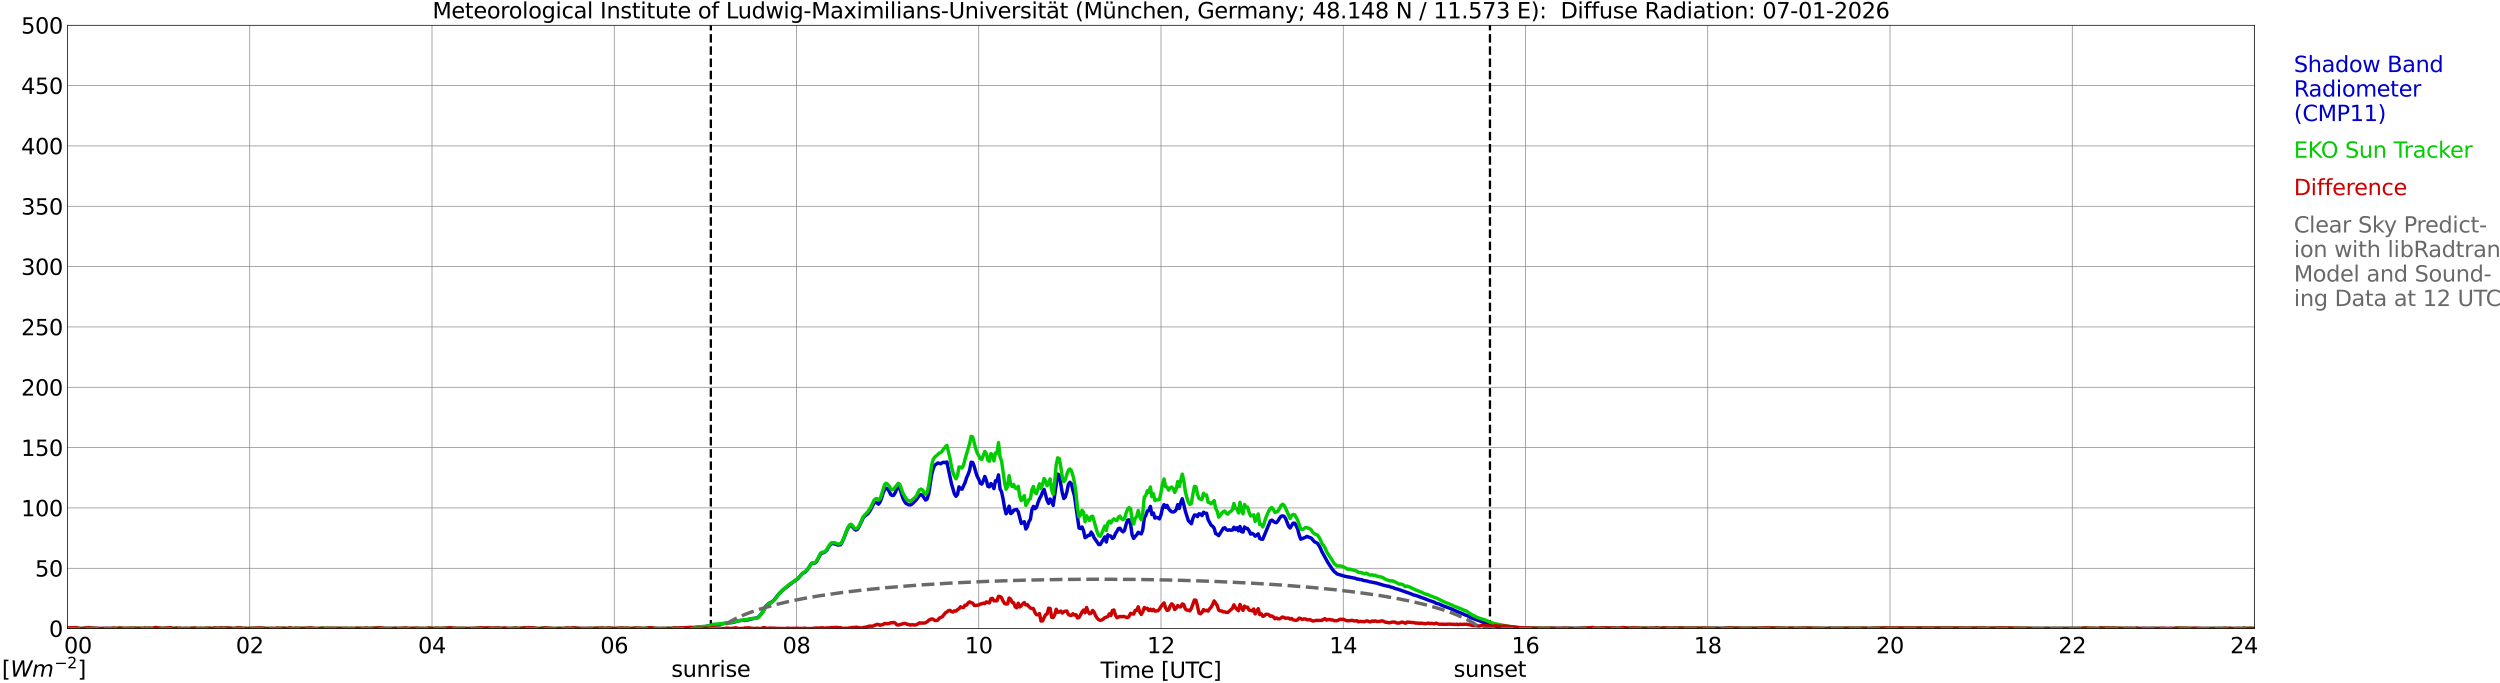 <?xml version="1.0" encoding="utf-8" standalone="no"?>
<!DOCTYPE svg PUBLIC "-//W3C//DTD SVG 1.1//EN"
  "http://www.w3.org/Graphics/SVG/1.1/DTD/svg11.dtd">
<svg xmlns:xlink="http://www.w3.org/1999/xlink" width="1085.4pt" height="296.64pt" viewBox="0 0 1085.4 296.64" xmlns="http://www.w3.org/2000/svg" version="1.1">
 <defs>
  <style type="text/css">*{stroke-linejoin: round; stroke-linecap: butt}</style>
 </defs>
 <g id="figure_1">
  <g id="patch_1">
   <path d="M 0 296.64 
L 1085.4 296.64 
L 1085.4 0 
L 0 0 
z
" style="fill: #ffffff"/>
  </g>
  <g id="axes_1">
   <g id="patch_2">
    <path d="M 29.306 272.909 
L 978.814 272.909 
L 978.814 10.976 
L 29.306 10.976 
z
" style="fill: #ffffff"/>
   </g>
   <g id="patch_3">
    <path d="M 978.814 272.909 
L 978.814 272.909 
L 978.814 10.976 
L 978.814 10.976 
z
" clip-path="url(#p74320550e4)" style="fill: #d3d3d3; opacity: 0.25; stroke: #d3d3d3; stroke-linejoin: miter"/>
   </g>
   <g id="matplotlib.axis_1">
    <g id="xtick_1">
     <g id="line2d_1">
      <path d="M 29.306 272.909 
L 29.306 10.976 
" clip-path="url(#p74320550e4)" style="fill: none; stroke: #808080; stroke-width: 0.3; stroke-linecap: square"/>
     </g>
     <g id="line2d_2"/>
     <g id="text_1">
      <!--    00 -->
      <g transform="translate(18.733 283.627) scale(0.095 -0.095)">
       <defs>
        <path id="DejaVuSans-20" transform="scale(0.016)"/>
        <path id="DejaVuSans-30" d="M 2034 4250 
Q 1547 4250 1301 3770 
Q 1056 3291 1056 2328 
Q 1056 1369 1301 889 
Q 1547 409 2034 409 
Q 2525 409 2770 889 
Q 3016 1369 3016 2328 
Q 3016 3291 2770 3770 
Q 2525 4250 2034 4250 
z
M 2034 4750 
Q 2819 4750 3233 4129 
Q 3647 3509 3647 2328 
Q 3647 1150 3233 529 
Q 2819 -91 2034 -91 
Q 1250 -91 836 529 
Q 422 1150 422 2328 
Q 422 3509 836 4129 
Q 1250 4750 2034 4750 
z
" transform="scale(0.016)"/>
       </defs>
       <use xlink:href="#DejaVuSans-20"/>
       <use xlink:href="#DejaVuSans-20" transform="translate(31.787 0)"/>
       <use xlink:href="#DejaVuSans-20" transform="translate(63.574 0)"/>
       <use xlink:href="#DejaVuSans-30" transform="translate(95.361 0)"/>
       <use xlink:href="#DejaVuSans-30" transform="translate(158.984 0)"/>
      </g>
     </g>
    </g>
    <g id="xtick_2">
     <g id="line2d_3">
      <path d="M 108.431 272.909 
L 108.431 10.976 
" clip-path="url(#p74320550e4)" style="fill: none; stroke: #808080; stroke-width: 0.3; stroke-linecap: square"/>
     </g>
     <g id="line2d_4"/>
     <g id="text_2">
      <!-- 02 -->
      <g transform="translate(102.387 283.627) scale(0.095 -0.095)">
       <defs>
        <path id="DejaVuSans-32" d="M 1228 531 
L 3431 531 
L 3431 0 
L 469 0 
L 469 531 
Q 828 903 1448 1529 
Q 2069 2156 2228 2338 
Q 2531 2678 2651 2914 
Q 2772 3150 2772 3378 
Q 2772 3750 2511 3984 
Q 2250 4219 1831 4219 
Q 1534 4219 1204 4116 
Q 875 4013 500 3803 
L 500 4441 
Q 881 4594 1212 4672 
Q 1544 4750 1819 4750 
Q 2544 4750 2975 4387 
Q 3406 4025 3406 3419 
Q 3406 3131 3298 2873 
Q 3191 2616 2906 2266 
Q 2828 2175 2409 1742 
Q 1991 1309 1228 531 
z
" transform="scale(0.016)"/>
       </defs>
       <use xlink:href="#DejaVuSans-30"/>
       <use xlink:href="#DejaVuSans-32" transform="translate(63.623 0)"/>
      </g>
     </g>
    </g>
    <g id="xtick_3">
     <g id="line2d_5">
      <path d="M 187.557 272.909 
L 187.557 10.976 
" clip-path="url(#p74320550e4)" style="fill: none; stroke: #808080; stroke-width: 0.3; stroke-linecap: square"/>
     </g>
     <g id="line2d_6"/>
     <g id="text_3">
      <!-- 04 -->
      <g transform="translate(181.513 283.627) scale(0.095 -0.095)">
       <defs>
        <path id="DejaVuSans-34" d="M 2419 4116 
L 825 1625 
L 2419 1625 
L 2419 4116 
z
M 2253 4666 
L 3047 4666 
L 3047 1625 
L 3713 1625 
L 3713 1100 
L 3047 1100 
L 3047 0 
L 2419 0 
L 2419 1100 
L 313 1100 
L 313 1709 
L 2253 4666 
z
" transform="scale(0.016)"/>
       </defs>
       <use xlink:href="#DejaVuSans-30"/>
       <use xlink:href="#DejaVuSans-34" transform="translate(63.623 0)"/>
      </g>
     </g>
    </g>
    <g id="xtick_4">
     <g id="line2d_7">
      <path d="M 266.683 272.909 
L 266.683 10.976 
" clip-path="url(#p74320550e4)" style="fill: none; stroke: #808080; stroke-width: 0.3; stroke-linecap: square"/>
     </g>
     <g id="line2d_8"/>
     <g id="text_4">
      <!-- 06 -->
      <g transform="translate(260.638 283.627) scale(0.095 -0.095)">
       <defs>
        <path id="DejaVuSans-36" d="M 2113 2584 
Q 1688 2584 1439 2293 
Q 1191 2003 1191 1497 
Q 1191 994 1439 701 
Q 1688 409 2113 409 
Q 2538 409 2786 701 
Q 3034 994 3034 1497 
Q 3034 2003 2786 2293 
Q 2538 2584 2113 2584 
z
M 3366 4563 
L 3366 3988 
Q 3128 4100 2886 4159 
Q 2644 4219 2406 4219 
Q 1781 4219 1451 3797 
Q 1122 3375 1075 2522 
Q 1259 2794 1537 2939 
Q 1816 3084 2150 3084 
Q 2853 3084 3261 2657 
Q 3669 2231 3669 1497 
Q 3669 778 3244 343 
Q 2819 -91 2113 -91 
Q 1303 -91 875 529 
Q 447 1150 447 2328 
Q 447 3434 972 4092 
Q 1497 4750 2381 4750 
Q 2619 4750 2861 4703 
Q 3103 4656 3366 4563 
z
" transform="scale(0.016)"/>
       </defs>
       <use xlink:href="#DejaVuSans-30"/>
       <use xlink:href="#DejaVuSans-36" transform="translate(63.623 0)"/>
      </g>
     </g>
    </g>
    <g id="xtick_5">
     <g id="line2d_9">
      <path d="M 345.808 272.909 
L 345.808 10.976 
" clip-path="url(#p74320550e4)" style="fill: none; stroke: #808080; stroke-width: 0.3; stroke-linecap: square"/>
     </g>
     <g id="line2d_10"/>
     <g id="text_5">
      <!-- 08 -->
      <g transform="translate(339.764 283.627) scale(0.095 -0.095)">
       <defs>
        <path id="DejaVuSans-38" d="M 2034 2216 
Q 1584 2216 1326 1975 
Q 1069 1734 1069 1313 
Q 1069 891 1326 650 
Q 1584 409 2034 409 
Q 2484 409 2743 651 
Q 3003 894 3003 1313 
Q 3003 1734 2745 1975 
Q 2488 2216 2034 2216 
z
M 1403 2484 
Q 997 2584 770 2862 
Q 544 3141 544 3541 
Q 544 4100 942 4425 
Q 1341 4750 2034 4750 
Q 2731 4750 3128 4425 
Q 3525 4100 3525 3541 
Q 3525 3141 3298 2862 
Q 3072 2584 2669 2484 
Q 3125 2378 3379 2068 
Q 3634 1759 3634 1313 
Q 3634 634 3220 271 
Q 2806 -91 2034 -91 
Q 1263 -91 848 271 
Q 434 634 434 1313 
Q 434 1759 690 2068 
Q 947 2378 1403 2484 
z
M 1172 3481 
Q 1172 3119 1398 2916 
Q 1625 2713 2034 2713 
Q 2441 2713 2670 2916 
Q 2900 3119 2900 3481 
Q 2900 3844 2670 4047 
Q 2441 4250 2034 4250 
Q 1625 4250 1398 4047 
Q 1172 3844 1172 3481 
z
" transform="scale(0.016)"/>
       </defs>
       <use xlink:href="#DejaVuSans-30"/>
       <use xlink:href="#DejaVuSans-38" transform="translate(63.623 0)"/>
      </g>
     </g>
    </g>
    <g id="xtick_6">
     <g id="line2d_11">
      <path d="M 424.934 272.909 
L 424.934 10.976 
" clip-path="url(#p74320550e4)" style="fill: none; stroke: #808080; stroke-width: 0.3; stroke-linecap: square"/>
     </g>
     <g id="line2d_12"/>
     <g id="text_6">
      <!-- 10 -->
      <g transform="translate(418.89 283.627) scale(0.095 -0.095)">
       <defs>
        <path id="DejaVuSans-31" d="M 794 531 
L 1825 531 
L 1825 4091 
L 703 3866 
L 703 4441 
L 1819 4666 
L 2450 4666 
L 2450 531 
L 3481 531 
L 3481 0 
L 794 0 
L 794 531 
z
" transform="scale(0.016)"/>
       </defs>
       <use xlink:href="#DejaVuSans-31"/>
       <use xlink:href="#DejaVuSans-30" transform="translate(63.623 0)"/>
      </g>
     </g>
    </g>
    <g id="xtick_7">
     <g id="line2d_13">
      <path d="M 504.06 272.909 
L 504.06 10.976 
" clip-path="url(#p74320550e4)" style="fill: none; stroke: #808080; stroke-width: 0.3; stroke-linecap: square"/>
     </g>
     <g id="line2d_14"/>
     <g id="text_7">
      <!-- 12 -->
      <g transform="translate(498.015 283.627) scale(0.095 -0.095)">
       <use xlink:href="#DejaVuSans-31"/>
       <use xlink:href="#DejaVuSans-32" transform="translate(63.623 0)"/>
      </g>
     </g>
    </g>
    <g id="xtick_8">
     <g id="line2d_15">
      <path d="M 583.185 272.909 
L 583.185 10.976 
" clip-path="url(#p74320550e4)" style="fill: none; stroke: #808080; stroke-width: 0.3; stroke-linecap: square"/>
     </g>
     <g id="line2d_16"/>
     <g id="text_8">
      <!-- 14 -->
      <g transform="translate(577.141 283.627) scale(0.095 -0.095)">
       <use xlink:href="#DejaVuSans-31"/>
       <use xlink:href="#DejaVuSans-34" transform="translate(63.623 0)"/>
      </g>
     </g>
    </g>
    <g id="xtick_9">
     <g id="line2d_17">
      <path d="M 662.311 272.909 
L 662.311 10.976 
" clip-path="url(#p74320550e4)" style="fill: none; stroke: #808080; stroke-width: 0.3; stroke-linecap: square"/>
     </g>
     <g id="line2d_18"/>
     <g id="text_9">
      <!-- 16 -->
      <g transform="translate(656.267 283.627) scale(0.095 -0.095)">
       <use xlink:href="#DejaVuSans-31"/>
       <use xlink:href="#DejaVuSans-36" transform="translate(63.623 0)"/>
      </g>
     </g>
    </g>
    <g id="xtick_10">
     <g id="line2d_19">
      <path d="M 741.437 272.909 
L 741.437 10.976 
" clip-path="url(#p74320550e4)" style="fill: none; stroke: #808080; stroke-width: 0.3; stroke-linecap: square"/>
     </g>
     <g id="line2d_20"/>
     <g id="text_10">
      <!-- 18 -->
      <g transform="translate(735.392 283.627) scale(0.095 -0.095)">
       <use xlink:href="#DejaVuSans-31"/>
       <use xlink:href="#DejaVuSans-38" transform="translate(63.623 0)"/>
      </g>
     </g>
    </g>
    <g id="xtick_11">
     <g id="line2d_21">
      <path d="M 820.562 272.909 
L 820.562 10.976 
" clip-path="url(#p74320550e4)" style="fill: none; stroke: #808080; stroke-width: 0.3; stroke-linecap: square"/>
     </g>
     <g id="line2d_22"/>
     <g id="text_11">
      <!-- 20 -->
      <g transform="translate(814.518 283.627) scale(0.095 -0.095)">
       <use xlink:href="#DejaVuSans-32"/>
       <use xlink:href="#DejaVuSans-30" transform="translate(63.623 0)"/>
      </g>
     </g>
    </g>
    <g id="xtick_12">
     <g id="line2d_23">
      <path d="M 899.688 272.909 
L 899.688 10.976 
" clip-path="url(#p74320550e4)" style="fill: none; stroke: #808080; stroke-width: 0.3; stroke-linecap: square"/>
     </g>
     <g id="line2d_24"/>
     <g id="text_12">
      <!-- 22 -->
      <g transform="translate(893.644 283.627) scale(0.095 -0.095)">
       <use xlink:href="#DejaVuSans-32"/>
       <use xlink:href="#DejaVuSans-32" transform="translate(63.623 0)"/>
      </g>
     </g>
    </g>
    <g id="xtick_13">
     <g id="line2d_25">
      <path d="M 978.814 272.909 
L 978.814 10.976 
" clip-path="url(#p74320550e4)" style="fill: none; stroke: #808080; stroke-width: 0.3; stroke-linecap: square"/>
     </g>
     <g id="line2d_26"/>
     <g id="text_13">
      <!-- 24    -->
      <g transform="translate(968.241 283.627) scale(0.095 -0.095)">
       <use xlink:href="#DejaVuSans-32"/>
       <use xlink:href="#DejaVuSans-34" transform="translate(63.623 0)"/>
       <use xlink:href="#DejaVuSans-20" transform="translate(127.246 0)"/>
       <use xlink:href="#DejaVuSans-20" transform="translate(159.033 0)"/>
       <use xlink:href="#DejaVuSans-20" transform="translate(190.82 0)"/>
      </g>
     </g>
    </g>
    <g id="text_14">
     <!-- Time [UTC] -->
     <g transform="translate(477.806 294.322) scale(0.095 -0.095)">
      <defs>
       <path id="DejaVuSans-54" d="M -19 4666 
L 3928 4666 
L 3928 4134 
L 2272 4134 
L 2272 0 
L 1638 0 
L 1638 4134 
L -19 4134 
L -19 4666 
z
" transform="scale(0.016)"/>
       <path id="DejaVuSans-69" d="M 603 3500 
L 1178 3500 
L 1178 0 
L 603 0 
L 603 3500 
z
M 603 4863 
L 1178 4863 
L 1178 4134 
L 603 4134 
L 603 4863 
z
" transform="scale(0.016)"/>
       <path id="DejaVuSans-6d" d="M 3328 2828 
Q 3544 3216 3844 3400 
Q 4144 3584 4550 3584 
Q 5097 3584 5394 3201 
Q 5691 2819 5691 2113 
L 5691 0 
L 5113 0 
L 5113 2094 
Q 5113 2597 4934 2840 
Q 4756 3084 4391 3084 
Q 3944 3084 3684 2787 
Q 3425 2491 3425 1978 
L 3425 0 
L 2847 0 
L 2847 2094 
Q 2847 2600 2669 2842 
Q 2491 3084 2119 3084 
Q 1678 3084 1418 2786 
Q 1159 2488 1159 1978 
L 1159 0 
L 581 0 
L 581 3500 
L 1159 3500 
L 1159 2956 
Q 1356 3278 1631 3431 
Q 1906 3584 2284 3584 
Q 2666 3584 2933 3390 
Q 3200 3197 3328 2828 
z
" transform="scale(0.016)"/>
       <path id="DejaVuSans-65" d="M 3597 1894 
L 3597 1613 
L 953 1613 
Q 991 1019 1311 708 
Q 1631 397 2203 397 
Q 2534 397 2845 478 
Q 3156 559 3463 722 
L 3463 178 
Q 3153 47 2828 -22 
Q 2503 -91 2169 -91 
Q 1331 -91 842 396 
Q 353 884 353 1716 
Q 353 2575 817 3079 
Q 1281 3584 2069 3584 
Q 2775 3584 3186 3129 
Q 3597 2675 3597 1894 
z
M 3022 2063 
Q 3016 2534 2758 2815 
Q 2500 3097 2075 3097 
Q 1594 3097 1305 2825 
Q 1016 2553 972 2059 
L 3022 2063 
z
" transform="scale(0.016)"/>
       <path id="DejaVuSans-5b" d="M 550 4863 
L 1875 4863 
L 1875 4416 
L 1125 4416 
L 1125 -397 
L 1875 -397 
L 1875 -844 
L 550 -844 
L 550 4863 
z
" transform="scale(0.016)"/>
       <path id="DejaVuSans-55" d="M 556 4666 
L 1191 4666 
L 1191 1831 
Q 1191 1081 1462 751 
Q 1734 422 2344 422 
Q 2950 422 3222 751 
Q 3494 1081 3494 1831 
L 3494 4666 
L 4128 4666 
L 4128 1753 
Q 4128 841 3676 375 
Q 3225 -91 2344 -91 
Q 1459 -91 1007 375 
Q 556 841 556 1753 
L 556 4666 
z
" transform="scale(0.016)"/>
       <path id="DejaVuSans-43" d="M 4122 4306 
L 4122 3641 
Q 3803 3938 3442 4084 
Q 3081 4231 2675 4231 
Q 1875 4231 1450 3742 
Q 1025 3253 1025 2328 
Q 1025 1406 1450 917 
Q 1875 428 2675 428 
Q 3081 428 3442 575 
Q 3803 722 4122 1019 
L 4122 359 
Q 3791 134 3420 21 
Q 3050 -91 2638 -91 
Q 1578 -91 968 557 
Q 359 1206 359 2328 
Q 359 3453 968 4101 
Q 1578 4750 2638 4750 
Q 3056 4750 3426 4639 
Q 3797 4528 4122 4306 
z
" transform="scale(0.016)"/>
       <path id="DejaVuSans-5d" d="M 1947 4863 
L 1947 -844 
L 622 -844 
L 622 -397 
L 1369 -397 
L 1369 4416 
L 622 4416 
L 622 4863 
L 1947 4863 
z
" transform="scale(0.016)"/>
      </defs>
      <use xlink:href="#DejaVuSans-54"/>
      <use xlink:href="#DejaVuSans-69" transform="translate(57.959 0)"/>
      <use xlink:href="#DejaVuSans-6d" transform="translate(85.742 0)"/>
      <use xlink:href="#DejaVuSans-65" transform="translate(183.154 0)"/>
      <use xlink:href="#DejaVuSans-20" transform="translate(244.678 0)"/>
      <use xlink:href="#DejaVuSans-5b" transform="translate(276.465 0)"/>
      <use xlink:href="#DejaVuSans-55" transform="translate(315.479 0)"/>
      <use xlink:href="#DejaVuSans-54" transform="translate(388.672 0)"/>
      <use xlink:href="#DejaVuSans-43" transform="translate(443.881 0)"/>
      <use xlink:href="#DejaVuSans-5d" transform="translate(513.705 0)"/>
     </g>
    </g>
   </g>
   <g id="matplotlib.axis_2">
    <g id="ytick_1">
     <g id="line2d_27">
      <path d="M 29.306 272.909 
L 978.814 272.909 
" clip-path="url(#p74320550e4)" style="fill: none; stroke: #808080; stroke-width: 0.3; stroke-linecap: square"/>
     </g>
     <g id="line2d_28"/>
     <g id="text_15">
      <!-- 0 -->
      <g transform="translate(21.261 276.518) scale(0.095 -0.095)">
       <use xlink:href="#DejaVuSans-30"/>
      </g>
     </g>
    </g>
    <g id="ytick_2">
     <g id="line2d_29">
      <path d="M 29.306 246.715 
L 978.814 246.715 
" clip-path="url(#p74320550e4)" style="fill: none; stroke: #808080; stroke-width: 0.3; stroke-linecap: square"/>
     </g>
     <g id="line2d_30"/>
     <g id="text_16">
      <!-- 50 -->
      <g transform="translate(15.217 250.325) scale(0.095 -0.095)">
       <defs>
        <path id="DejaVuSans-35" d="M 691 4666 
L 3169 4666 
L 3169 4134 
L 1269 4134 
L 1269 2991 
Q 1406 3038 1543 3061 
Q 1681 3084 1819 3084 
Q 2600 3084 3056 2656 
Q 3513 2228 3513 1497 
Q 3513 744 3044 326 
Q 2575 -91 1722 -91 
Q 1428 -91 1123 -41 
Q 819 9 494 109 
L 494 744 
Q 775 591 1075 516 
Q 1375 441 1709 441 
Q 2250 441 2565 725 
Q 2881 1009 2881 1497 
Q 2881 1984 2565 2268 
Q 2250 2553 1709 2553 
Q 1456 2553 1204 2497 
Q 953 2441 691 2322 
L 691 4666 
z
" transform="scale(0.016)"/>
       </defs>
       <use xlink:href="#DejaVuSans-35"/>
       <use xlink:href="#DejaVuSans-30" transform="translate(63.623 0)"/>
      </g>
     </g>
    </g>
    <g id="ytick_3">
     <g id="line2d_31">
      <path d="M 29.306 220.522 
L 978.814 220.522 
" clip-path="url(#p74320550e4)" style="fill: none; stroke: #808080; stroke-width: 0.3; stroke-linecap: square"/>
     </g>
     <g id="line2d_32"/>
     <g id="text_17">
      <!-- 100 -->
      <g transform="translate(9.173 224.131) scale(0.095 -0.095)">
       <use xlink:href="#DejaVuSans-31"/>
       <use xlink:href="#DejaVuSans-30" transform="translate(63.623 0)"/>
       <use xlink:href="#DejaVuSans-30" transform="translate(127.246 0)"/>
      </g>
     </g>
    </g>
    <g id="ytick_4">
     <g id="line2d_33">
      <path d="M 29.306 194.329 
L 978.814 194.329 
" clip-path="url(#p74320550e4)" style="fill: none; stroke: #808080; stroke-width: 0.3; stroke-linecap: square"/>
     </g>
     <g id="line2d_34"/>
     <g id="text_18">
      <!-- 150 -->
      <g transform="translate(9.173 197.938) scale(0.095 -0.095)">
       <use xlink:href="#DejaVuSans-31"/>
       <use xlink:href="#DejaVuSans-35" transform="translate(63.623 0)"/>
       <use xlink:href="#DejaVuSans-30" transform="translate(127.246 0)"/>
      </g>
     </g>
    </g>
    <g id="ytick_5">
     <g id="line2d_35">
      <path d="M 29.306 168.136 
L 978.814 168.136 
" clip-path="url(#p74320550e4)" style="fill: none; stroke: #808080; stroke-width: 0.3; stroke-linecap: square"/>
     </g>
     <g id="line2d_36"/>
     <g id="text_19">
      <!-- 200 -->
      <g transform="translate(9.173 171.745) scale(0.095 -0.095)">
       <use xlink:href="#DejaVuSans-32"/>
       <use xlink:href="#DejaVuSans-30" transform="translate(63.623 0)"/>
       <use xlink:href="#DejaVuSans-30" transform="translate(127.246 0)"/>
      </g>
     </g>
    </g>
    <g id="ytick_6">
     <g id="line2d_37">
      <path d="M 29.306 141.942 
L 978.814 141.942 
" clip-path="url(#p74320550e4)" style="fill: none; stroke: #808080; stroke-width: 0.3; stroke-linecap: square"/>
     </g>
     <g id="line2d_38"/>
     <g id="text_20">
      <!-- 250 -->
      <g transform="translate(9.173 145.551) scale(0.095 -0.095)">
       <use xlink:href="#DejaVuSans-32"/>
       <use xlink:href="#DejaVuSans-35" transform="translate(63.623 0)"/>
       <use xlink:href="#DejaVuSans-30" transform="translate(127.246 0)"/>
      </g>
     </g>
    </g>
    <g id="ytick_7">
     <g id="line2d_39">
      <path d="M 29.306 115.749 
L 978.814 115.749 
" clip-path="url(#p74320550e4)" style="fill: none; stroke: #808080; stroke-width: 0.3; stroke-linecap: square"/>
     </g>
     <g id="line2d_40"/>
     <g id="text_21">
      <!-- 300 -->
      <g transform="translate(9.173 119.358) scale(0.095 -0.095)">
       <defs>
        <path id="DejaVuSans-33" d="M 2597 2516 
Q 3050 2419 3304 2112 
Q 3559 1806 3559 1356 
Q 3559 666 3084 287 
Q 2609 -91 1734 -91 
Q 1441 -91 1130 -33 
Q 819 25 488 141 
L 488 750 
Q 750 597 1062 519 
Q 1375 441 1716 441 
Q 2309 441 2620 675 
Q 2931 909 2931 1356 
Q 2931 1769 2642 2001 
Q 2353 2234 1838 2234 
L 1294 2234 
L 1294 2753 
L 1863 2753 
Q 2328 2753 2575 2939 
Q 2822 3125 2822 3475 
Q 2822 3834 2567 4026 
Q 2313 4219 1838 4219 
Q 1578 4219 1281 4162 
Q 984 4106 628 3988 
L 628 4550 
Q 988 4650 1302 4700 
Q 1616 4750 1894 4750 
Q 2613 4750 3031 4423 
Q 3450 4097 3450 3541 
Q 3450 3153 3228 2886 
Q 3006 2619 2597 2516 
z
" transform="scale(0.016)"/>
       </defs>
       <use xlink:href="#DejaVuSans-33"/>
       <use xlink:href="#DejaVuSans-30" transform="translate(63.623 0)"/>
       <use xlink:href="#DejaVuSans-30" transform="translate(127.246 0)"/>
      </g>
     </g>
    </g>
    <g id="ytick_8">
     <g id="line2d_41">
      <path d="M 29.306 89.556 
L 978.814 89.556 
" clip-path="url(#p74320550e4)" style="fill: none; stroke: #808080; stroke-width: 0.3; stroke-linecap: square"/>
     </g>
     <g id="line2d_42"/>
     <g id="text_22">
      <!-- 350 -->
      <g transform="translate(9.173 93.165) scale(0.095 -0.095)">
       <use xlink:href="#DejaVuSans-33"/>
       <use xlink:href="#DejaVuSans-35" transform="translate(63.623 0)"/>
       <use xlink:href="#DejaVuSans-30" transform="translate(127.246 0)"/>
      </g>
     </g>
    </g>
    <g id="ytick_9">
     <g id="line2d_43">
      <path d="M 29.306 63.362 
L 978.814 63.362 
" clip-path="url(#p74320550e4)" style="fill: none; stroke: #808080; stroke-width: 0.3; stroke-linecap: square"/>
     </g>
     <g id="line2d_44"/>
     <g id="text_23">
      <!-- 400 -->
      <g transform="translate(9.173 66.972) scale(0.095 -0.095)">
       <use xlink:href="#DejaVuSans-34"/>
       <use xlink:href="#DejaVuSans-30" transform="translate(63.623 0)"/>
       <use xlink:href="#DejaVuSans-30" transform="translate(127.246 0)"/>
      </g>
     </g>
    </g>
    <g id="ytick_10">
     <g id="line2d_45">
      <path d="M 29.306 37.169 
L 978.814 37.169 
" clip-path="url(#p74320550e4)" style="fill: none; stroke: #808080; stroke-width: 0.3; stroke-linecap: square"/>
     </g>
     <g id="line2d_46"/>
     <g id="text_24">
      <!-- 450 -->
      <g transform="translate(9.173 40.778) scale(0.095 -0.095)">
       <use xlink:href="#DejaVuSans-34"/>
       <use xlink:href="#DejaVuSans-35" transform="translate(63.623 0)"/>
       <use xlink:href="#DejaVuSans-30" transform="translate(127.246 0)"/>
      </g>
     </g>
    </g>
    <g id="ytick_11">
     <g id="line2d_47">
      <path d="M 29.306 10.976 
L 978.814 10.976 
" clip-path="url(#p74320550e4)" style="fill: none; stroke: #808080; stroke-width: 0.3; stroke-linecap: square"/>
     </g>
     <g id="line2d_48"/>
     <g id="text_25">
      <!-- 500 -->
      <g transform="translate(9.173 14.585) scale(0.095 -0.095)">
       <use xlink:href="#DejaVuSans-35"/>
       <use xlink:href="#DejaVuSans-30" transform="translate(63.623 0)"/>
       <use xlink:href="#DejaVuSans-30" transform="translate(127.246 0)"/>
      </g>
     </g>
    </g>
   </g>
   <g id="line2d_49">
    <path d="M 308.619 272.909 
L 308.619 10.976 
" clip-path="url(#p74320550e4)" style="fill: none; stroke-dasharray: 3.7,1.6; stroke-dashoffset: 0; stroke: #000000"/>
   </g>
   <g id="line2d_50">
    <path d="M 646.882 272.909 
L 646.882 10.976 
" clip-path="url(#p74320550e4)" style="fill: none; stroke-dasharray: 3.7,1.6; stroke-dashoffset: 0; stroke: #000000"/>
   </g>
   <g id="line2d_51">
    <path d="M 29.306 272.909 
L 300.311 272.909 
L 300.971 272.474 
L 302.289 272.364 
L 302.949 272.254 
L 303.608 272.364 
L 308.224 271.704 
L 309.543 271.594 
L 311.521 271.264 
L 312.839 270.929 
L 317.455 270.269 
L 318.114 270.269 
L 320.752 269.498 
L 322.73 269.278 
L 323.39 269.388 
L 324.049 269.168 
L 324.708 269.168 
L 326.027 268.723 
L 328.665 268.283 
L 329.324 267.843 
L 330.643 266.408 
L 332.621 262.992 
L 333.94 261.887 
L 334.599 261.667 
L 335.918 260.671 
L 337.236 259.021 
L 337.896 258.136 
L 339.874 256.15 
L 341.193 255.16 
L 343.83 253.065 
L 346.468 251.189 
L 348.446 248.874 
L 349.105 248.654 
L 349.765 248.214 
L 351.083 246.558 
L 351.743 245.453 
L 352.402 244.573 
L 353.721 244.463 
L 354.38 244.023 
L 356.359 240.382 
L 357.018 240.052 
L 357.677 239.942 
L 358.337 239.497 
L 358.996 238.837 
L 359.655 237.621 
L 360.315 236.741 
L 360.974 236.081 
L 361.634 235.971 
L 362.952 236.301 
L 363.612 236.631 
L 364.93 236.521 
L 365.59 235.416 
L 366.249 233.986 
L 367.568 230.565 
L 368.227 229.129 
L 368.887 228.249 
L 369.546 228.029 
L 370.865 229.685 
L 371.524 230.125 
L 372.184 229.905 
L 372.843 228.909 
L 374.821 224.718 
L 375.481 224.058 
L 376.799 223.068 
L 377.459 222.183 
L 378.118 221.083 
L 379.437 218.432 
L 380.096 218.102 
L 380.756 218.322 
L 381.415 218.877 
L 382.074 217.992 
L 382.734 216.336 
L 383.393 214.131 
L 384.053 212.591 
L 384.712 211.926 
L 385.371 212.366 
L 386.031 213.251 
L 386.69 214.686 
L 387.349 215.126 
L 388.009 215.016 
L 388.668 213.911 
L 389.328 212.256 
L 389.987 211.375 
L 390.646 212.036 
L 391.965 216.226 
L 392.624 217.552 
L 393.284 218.542 
L 394.603 219.207 
L 395.262 219.207 
L 395.921 218.877 
L 397.899 216.892 
L 398.559 215.896 
L 399.218 215.126 
L 399.878 214.686 
L 400.537 215.126 
L 401.856 217.112 
L 402.515 216.667 
L 403.175 214.571 
L 404.493 206.079 
L 405.153 203.544 
L 405.812 201.998 
L 407.131 201.008 
L 408.45 201.338 
L 409.109 200.898 
L 409.768 200.678 
L 410.428 200.898 
L 411.087 200.568 
L 413.065 209.94 
L 414.384 214.461 
L 415.043 215.456 
L 415.703 214.686 
L 416.362 211.375 
L 417.022 212.256 
L 417.681 212.366 
L 419 209.5 
L 419.659 207.405 
L 420.318 205.969 
L 420.978 204.094 
L 421.637 200.678 
L 422.297 200.788 
L 422.956 202.444 
L 423.615 204.869 
L 424.275 206.855 
L 424.934 208.065 
L 425.593 209.83 
L 426.253 210.16 
L 426.912 208.73 
L 427.572 206.855 
L 428.231 208.51 
L 428.89 211.155 
L 429.55 211.375 
L 430.209 209.94 
L 430.869 210.605 
L 431.528 212.146 
L 432.187 208.73 
L 432.847 208.84 
L 433.506 206.189 
L 434.165 212.256 
L 434.825 213.471 
L 435.484 216.557 
L 436.144 220.417 
L 436.803 223.068 
L 437.462 221.853 
L 438.122 219.757 
L 438.781 222.953 
L 439.44 222.623 
L 440.1 221.523 
L 441.419 221.193 
L 442.078 222.183 
L 443.397 227.259 
L 444.716 226.484 
L 445.375 229.685 
L 446.034 228.689 
L 446.694 226.484 
L 447.353 225.494 
L 448.012 221.303 
L 448.672 219.867 
L 449.331 220.857 
L 449.991 220.307 
L 450.65 218.212 
L 451.309 216.557 
L 451.969 215.346 
L 452.628 213.691 
L 453.287 212.476 
L 454.606 217.222 
L 455.266 218.542 
L 455.925 216.667 
L 456.584 217.662 
L 457.244 219.427 
L 459.222 205.859 
L 459.881 206.304 
L 461.2 214.021 
L 461.859 216.446 
L 462.519 215.786 
L 463.178 213.581 
L 463.838 210.38 
L 464.497 209.39 
L 465.156 210.05 
L 465.816 212.921 
L 466.475 215.236 
L 468.453 229.239 
L 469.113 229.465 
L 469.772 228.799 
L 470.431 230.455 
L 471.091 233.43 
L 471.75 233.1 
L 472.409 232.44 
L 473.069 232.44 
L 473.728 231.005 
L 474.388 232 
L 475.047 233.545 
L 475.706 234.426 
L 477.025 236.411 
L 477.685 236.411 
L 479.663 233.1 
L 480.322 235.306 
L 480.981 232.22 
L 481.641 232.66 
L 482.3 232.77 
L 482.96 233.766 
L 483.619 233.32 
L 484.278 231.67 
L 484.938 230.675 
L 485.597 229.465 
L 486.256 229.355 
L 486.916 230.345 
L 487.575 230.895 
L 488.235 230.235 
L 488.894 227.699 
L 489.553 225.824 
L 490.213 225.714 
L 490.872 227.589 
L 491.532 232.33 
L 492.191 233.766 
L 492.85 232.88 
L 493.51 232.22 
L 494.169 231.115 
L 494.828 231.56 
L 495.488 231.78 
L 496.147 230.015 
L 496.807 224.938 
L 497.466 223.728 
L 498.125 221.853 
L 498.785 221.633 
L 499.444 219.867 
L 500.103 223.398 
L 500.763 222.733 
L 501.422 224.938 
L 502.082 224.608 
L 502.741 224.828 
L 503.4 225.274 
L 504.06 223.508 
L 504.719 220.527 
L 505.379 219.097 
L 506.038 220.307 
L 506.697 219.427 
L 507.357 220.857 
L 508.016 221.633 
L 508.675 222.183 
L 509.335 222.293 
L 509.994 222.073 
L 510.654 221.303 
L 511.313 219.097 
L 511.972 220.747 
L 512.632 218.212 
L 513.291 216.557 
L 513.95 218.987 
L 514.61 221.853 
L 515.929 226.044 
L 517.247 227.369 
L 517.907 225.048 
L 518.566 223.618 
L 519.226 223.618 
L 519.885 224.278 
L 520.544 223.068 
L 521.204 223.178 
L 521.863 223.838 
L 522.522 222.403 
L 523.182 222.843 
L 523.841 222.843 
L 524.501 225.604 
L 525.819 228.029 
L 526.479 228.469 
L 527.138 229.355 
L 527.797 231.67 
L 528.457 232 
L 529.116 232.55 
L 531.094 229.355 
L 531.754 229.129 
L 532.413 229.905 
L 533.073 230.235 
L 533.732 230.015 
L 534.391 230.235 
L 535.051 230.125 
L 535.71 228.909 
L 536.369 229.905 
L 537.029 229.129 
L 537.688 230.455 
L 538.348 228.579 
L 539.007 230.785 
L 539.666 231.005 
L 540.326 228.799 
L 540.985 229.355 
L 541.644 229.465 
L 542.304 230.455 
L 542.963 231.89 
L 543.623 231.56 
L 544.282 232 
L 544.941 232.77 
L 546.26 231.78 
L 546.919 233.766 
L 547.579 234.096 
L 548.238 234.096 
L 551.535 226.154 
L 552.195 225.824 
L 553.513 226.814 
L 554.173 226.924 
L 554.832 226.154 
L 555.491 225.048 
L 556.151 224.168 
L 556.81 223.948 
L 557.47 224.168 
L 558.129 225.048 
L 559.448 228.469 
L 560.107 229.239 
L 561.426 227.144 
L 562.085 227.144 
L 562.745 228.249 
L 563.404 229.685 
L 564.063 232.33 
L 564.723 234.096 
L 566.701 233.32 
L 567.36 232.88 
L 569.338 233.656 
L 570.657 235.196 
L 571.976 235.861 
L 572.635 236.851 
L 573.295 238.066 
L 573.954 239.607 
L 576.592 244.353 
L 578.57 247.328 
L 579.229 248.098 
L 580.548 249.204 
L 583.845 250.194 
L 588.46 251.079 
L 589.12 251.409 
L 589.779 251.409 
L 590.439 251.629 
L 591.098 251.629 
L 591.757 251.959 
L 593.076 252.179 
L 594.395 252.515 
L 597.692 253.175 
L 600.989 254.165 
L 601.648 254.275 
L 602.307 254.5 
L 602.967 254.5 
L 603.626 254.83 
L 604.945 255.16 
L 605.604 255.49 
L 606.923 255.82 
L 612.858 257.916 
L 613.517 258.246 
L 614.836 258.576 
L 618.792 260.011 
L 620.111 260.561 
L 622.748 261.447 
L 623.408 261.887 
L 624.726 262.217 
L 626.705 263.102 
L 630.001 264.312 
L 632.639 265.528 
L 634.617 266.298 
L 636.595 267.183 
L 637.255 267.403 
L 638.573 268.173 
L 642.53 269.608 
L 643.848 270.159 
L 649.783 272.144 
L 651.102 272.254 
L 652.42 272.584 
L 653.08 272.804 
L 978.154 272.909 
L 978.154 272.909 
" clip-path="url(#p74320550e4)" style="fill: none; stroke: #0000cc; stroke-width: 1.5; stroke-linecap: square"/>
   </g>
   <g id="line2d_52">
    <path d="M 28.646 272.838 
L 29.306 272.58 
L 33.262 272.494 
L 34.581 272.89 
L 35.9 272.907 
L 38.537 272.467 
L 39.197 272.63 
L 41.834 272.899 
L 42.493 272.992 
L 50.406 272.803 
L 51.065 272.846 
L 51.725 272.671 
L 53.703 272.787 
L 54.362 272.927 
L 55.022 272.777 
L 55.681 272.837 
L 56.34 272.737 
L 62.275 272.834 
L 62.934 272.649 
L 63.594 272.932 
L 64.253 272.698 
L 64.912 272.745 
L 65.572 272.95 
L 67.55 272.442 
L 68.869 272.667 
L 69.528 272.708 
L 70.187 272.863 
L 74.144 272.516 
L 74.803 272.799 
L 75.462 272.862 
L 76.781 272.691 
L 77.441 272.84 
L 78.1 272.762 
L 79.419 273.003 
L 80.737 272.777 
L 82.056 272.95 
L 83.375 272.776 
L 84.034 272.851 
L 84.694 272.678 
L 86.013 272.938 
L 87.331 272.774 
L 87.991 272.945 
L 89.309 272.683 
L 90.628 272.736 
L 92.606 272.901 
L 93.266 272.595 
L 94.584 272.83 
L 95.903 272.578 
L 97.222 272.766 
L 97.881 272.589 
L 100.519 272.868 
L 101.178 272.991 
L 103.156 272.542 
L 103.816 272.685 
L 104.475 272.621 
L 105.794 272.873 
L 106.453 272.791 
L 107.113 272.899 
L 113.047 272.636 
L 115.685 272.94 
L 116.344 272.856 
L 117.003 272.947 
L 117.663 272.836 
L 118.982 272.971 
L 119.641 272.909 
L 120.3 272.676 
L 120.96 272.778 
L 123.597 272.8 
L 124.916 272.883 
L 125.575 272.626 
L 126.235 272.637 
L 126.894 272.85 
L 127.553 272.874 
L 128.213 272.751 
L 130.191 272.827 
L 132.169 272.805 
L 132.829 272.821 
L 133.488 272.671 
L 134.147 272.715 
L 134.807 272.591 
L 136.785 272.917 
L 137.444 272.867 
L 138.104 272.957 
L 138.763 272.893 
L 139.422 272.681 
L 140.082 272.626 
L 140.741 272.79 
L 148.654 272.825 
L 149.972 272.811 
L 151.951 272.884 
L 152.61 272.804 
L 153.269 272.897 
L 155.247 272.766 
L 156.566 272.81 
L 157.885 272.817 
L 159.204 272.698 
L 159.863 272.849 
L 163.819 272.667 
L 165.138 272.576 
L 166.457 272.77 
L 167.776 272.856 
L 169.094 272.862 
L 170.413 272.931 
L 171.732 272.766 
L 173.051 272.876 
L 176.348 272.631 
L 177.666 272.988 
L 178.985 272.87 
L 179.645 272.912 
L 180.963 272.712 
L 181.623 272.837 
L 183.601 272.841 
L 184.26 272.959 
L 186.238 272.678 
L 188.216 272.848 
L 189.535 272.763 
L 191.513 272.859 
L 192.832 272.747 
L 194.151 272.684 
L 195.47 272.542 
L 198.107 272.822 
L 202.063 272.84 
L 203.382 272.951 
L 205.36 272.872 
L 207.998 272.613 
L 208.657 272.515 
L 210.635 272.737 
L 211.295 272.601 
L 213.273 272.686 
L 213.932 272.79 
L 215.251 272.598 
L 215.91 272.727 
L 216.57 272.601 
L 218.548 273.182 
L 219.207 273.192 
L 220.526 272.87 
L 221.845 272.849 
L 223.164 272.745 
L 223.823 272.646 
L 225.142 272.863 
L 227.12 272.676 
L 227.779 272.562 
L 228.439 272.647 
L 229.757 272.486 
L 230.417 272.576 
L 231.076 272.521 
L 233.054 272.865 
L 234.373 272.907 
L 235.033 272.769 
L 235.692 272.755 
L 236.351 272.582 
L 240.308 272.908 
L 242.945 272.825 
L 244.264 272.93 
L 246.242 272.66 
L 247.561 272.831 
L 248.22 272.634 
L 248.88 272.568 
L 252.176 272.965 
L 252.836 272.894 
L 254.155 272.935 
L 256.133 272.765 
L 257.451 272.875 
L 259.43 272.729 
L 260.089 272.788 
L 261.408 272.638 
L 262.726 272.833 
L 263.386 272.796 
L 264.045 272.63 
L 266.683 272.935 
L 268.661 272.71 
L 269.98 272.641 
L 271.298 272.788 
L 271.958 272.715 
L 273.936 272.9 
L 275.914 272.686 
L 277.233 272.725 
L 279.87 272.889 
L 281.189 272.62 
L 282.508 272.534 
L 283.827 272.731 
L 285.805 272.912 
L 287.124 272.891 
L 287.783 272.78 
L 289.102 272.918 
L 289.761 272.773 
L 291.739 272.846 
L 292.399 272.631 
L 293.058 272.575 
L 293.717 272.667 
L 302.949 272.366 
L 303.608 272.154 
L 305.586 271.99 
L 306.246 272.078 
L 308.883 271.392 
L 309.543 271.073 
L 313.499 270.808 
L 314.158 270.593 
L 316.136 270.587 
L 320.093 269.583 
L 324.049 269.008 
L 325.368 268.681 
L 327.346 268.478 
L 328.005 268.536 
L 328.665 268.439 
L 329.324 267.933 
L 331.302 265.577 
L 332.621 263.226 
L 333.28 262.447 
L 333.94 262.085 
L 334.599 261.866 
L 335.258 261.408 
L 336.577 260.067 
L 337.896 258.237 
L 339.874 256.091 
L 341.852 254.421 
L 343.171 253.333 
L 344.49 252.561 
L 347.127 250.448 
L 348.446 248.897 
L 350.424 247.463 
L 351.083 246.561 
L 352.402 244.544 
L 353.062 244.359 
L 353.721 244.317 
L 354.38 243.753 
L 355.04 242.602 
L 355.699 241.218 
L 356.359 240.094 
L 357.018 239.71 
L 357.677 239.704 
L 358.337 239.347 
L 358.996 238.504 
L 360.315 236.336 
L 360.974 235.658 
L 362.293 235.584 
L 363.612 236.14 
L 364.271 236.186 
L 364.93 236.097 
L 365.59 235.292 
L 366.249 233.918 
L 367.568 230.463 
L 368.227 228.928 
L 368.887 227.845 
L 369.546 227.599 
L 370.206 228.313 
L 370.865 229.241 
L 371.524 229.534 
L 372.184 229.357 
L 372.843 228.538 
L 374.821 224.251 
L 376.799 222.137 
L 378.118 220.046 
L 379.437 217.191 
L 380.096 216.559 
L 380.756 216.499 
L 381.415 217.111 
L 382.074 216.576 
L 382.734 214.677 
L 384.053 210.373 
L 384.712 209.815 
L 385.371 210.262 
L 386.031 211.053 
L 386.69 212.147 
L 387.349 212.59 
L 388.009 212.328 
L 389.987 209.848 
L 390.646 210.303 
L 391.965 214.008 
L 393.284 216.349 
L 393.943 217.076 
L 395.262 217.702 
L 396.581 216.581 
L 397.24 216.003 
L 397.899 215.196 
L 398.559 213.761 
L 399.218 212.645 
L 399.878 212.325 
L 400.537 212.694 
L 401.196 213.854 
L 401.856 214.549 
L 402.515 213.71 
L 403.175 211.015 
L 404.493 201.887 
L 405.153 199.457 
L 405.812 198.453 
L 407.131 197.352 
L 407.79 196.706 
L 408.45 196.492 
L 409.109 195.758 
L 409.768 194.76 
L 411.087 193.366 
L 412.406 198.718 
L 413.065 202.512 
L 413.725 205.044 
L 414.384 206.766 
L 415.043 207.874 
L 415.703 206.467 
L 416.362 202.768 
L 417.022 202.792 
L 417.681 203.19 
L 418.34 201.879 
L 419 199.297 
L 420.318 194.8 
L 420.978 192.502 
L 421.637 189.449 
L 422.297 189.733 
L 423.615 194.772 
L 424.275 196.727 
L 424.934 197.819 
L 425.593 199.155 
L 426.253 199.447 
L 427.572 196.01 
L 428.231 196.914 
L 428.89 199.811 
L 429.55 200.225 
L 430.209 196.951 
L 430.869 197.502 
L 431.528 200.093 
L 432.187 196.644 
L 432.847 196.784 
L 433.506 192.196 
L 434.165 198.341 
L 434.825 200.055 
L 436.144 209.496 
L 436.803 212.402 
L 437.462 211.116 
L 438.122 206.508 
L 438.781 210.143 
L 439.44 211.24 
L 440.1 210.33 
L 440.759 211.842 
L 441.419 212.177 
L 442.078 211.141 
L 442.737 215.55 
L 443.397 217.348 
L 444.056 216.052 
L 444.716 215.196 
L 445.375 219.449 
L 446.034 218.311 
L 446.694 216.907 
L 447.353 216.54 
L 448.012 212.598 
L 448.672 211.2 
L 449.331 213.877 
L 449.991 214.248 
L 451.309 210.054 
L 451.969 212.058 
L 452.628 210.342 
L 453.287 207.725 
L 453.947 208.777 
L 454.606 210.853 
L 455.266 209.699 
L 455.925 207.915 
L 456.584 212.74 
L 457.244 214.591 
L 457.903 209.199 
L 458.563 201.774 
L 459.222 198.768 
L 459.881 199.128 
L 460.541 202.547 
L 461.2 207.281 
L 461.859 209.107 
L 462.519 208.238 
L 463.178 205.97 
L 463.838 204.22 
L 464.497 203.607 
L 465.156 204.34 
L 465.816 206.474 
L 466.475 209.364 
L 467.134 213.944 
L 467.794 220.524 
L 468.453 224.413 
L 469.113 223.563 
L 469.772 221.561 
L 470.431 222.4 
L 471.091 226.536 
L 471.75 223.935 
L 472.409 225.104 
L 473.069 226.005 
L 473.728 224.282 
L 474.388 224.125 
L 476.366 230.996 
L 477.025 232.56 
L 477.685 232.816 
L 478.344 231.578 
L 479.663 228.352 
L 480.322 230.319 
L 480.981 227.047 
L 481.641 226.26 
L 482.3 227.095 
L 482.96 225.916 
L 483.619 225.251 
L 484.278 225.822 
L 484.938 225.945 
L 485.597 224.518 
L 486.256 224.082 
L 486.916 225.215 
L 487.575 225.605 
L 488.235 225.073 
L 488.894 222.806 
L 489.553 221.081 
L 490.213 220.369 
L 490.872 220.961 
L 491.532 225.909 
L 492.191 227.48 
L 492.85 225 
L 493.51 224.316 
L 494.169 221.659 
L 494.828 224.354 
L 495.488 225.634 
L 496.147 222.719 
L 496.807 215.785 
L 497.466 215.087 
L 498.125 213.055 
L 498.785 213.801 
L 499.444 211.436 
L 500.103 215.65 
L 500.763 214.396 
L 501.422 217.333 
L 502.082 216.942 
L 502.741 217.062 
L 503.4 216.787 
L 504.06 213.885 
L 504.719 210.099 
L 505.379 207.955 
L 506.038 211.28 
L 506.697 211.518 
L 507.357 212.771 
L 508.016 211.843 
L 508.675 211.443 
L 509.335 212.061 
L 509.994 213.779 
L 510.654 212.458 
L 511.313 209.09 
L 511.972 211.308 
L 513.291 205.85 
L 513.95 208.565 
L 514.61 213.305 
L 515.269 216.052 
L 515.929 218.022 
L 516.588 219.002 
L 517.247 218.575 
L 517.907 214.532 
L 518.566 211.195 
L 519.226 211.314 
L 519.885 214.499 
L 520.544 216.316 
L 521.204 216.756 
L 521.863 216.805 
L 522.522 214.158 
L 523.182 215.107 
L 523.841 214.887 
L 524.501 218.019 
L 525.16 218.23 
L 525.819 218.734 
L 527.138 217.347 
L 527.797 220.741 
L 528.457 221.962 
L 529.116 224.534 
L 529.776 223.786 
L 530.435 222.787 
L 531.094 222.103 
L 531.754 221.877 
L 532.413 222.887 
L 533.073 223.215 
L 533.732 222.393 
L 534.391 221.978 
L 535.051 221.354 
L 535.71 218.598 
L 536.369 220.742 
L 537.029 220.771 
L 537.688 222.688 
L 538.348 218.096 
L 539.007 221.8 
L 539.666 223.085 
L 540.326 219.031 
L 540.985 220.188 
L 541.644 220.193 
L 542.304 222.44 
L 542.963 223.989 
L 543.623 223.898 
L 544.282 223.496 
L 544.941 226.391 
L 546.26 223.137 
L 546.919 227.685 
L 547.579 227.667 
L 548.238 228.774 
L 548.898 227.021 
L 549.557 224.802 
L 550.876 221.791 
L 551.535 220.786 
L 552.195 220.347 
L 552.854 221.188 
L 553.513 222.516 
L 554.173 222.283 
L 554.832 221.884 
L 555.491 220.843 
L 556.151 219.549 
L 556.81 218.919 
L 557.47 219.326 
L 558.129 220.589 
L 560.107 225.134 
L 560.766 223.857 
L 561.426 223.362 
L 562.085 223.501 
L 563.404 225.83 
L 564.723 229.721 
L 565.382 229.915 
L 566.042 229.584 
L 566.701 229.112 
L 567.36 229.009 
L 568.02 229.331 
L 568.679 229.521 
L 569.338 230.128 
L 569.998 231.161 
L 570.657 231.754 
L 571.976 232.289 
L 572.635 233.204 
L 573.295 234.415 
L 573.954 236.057 
L 574.613 236.77 
L 575.273 237.837 
L 575.932 239.455 
L 578.57 243.566 
L 579.229 244.675 
L 580.548 245.759 
L 581.867 245.696 
L 583.185 246.033 
L 585.164 247.16 
L 585.823 247.039 
L 588.46 247.759 
L 589.12 247.997 
L 589.779 248.472 
L 591.098 248.579 
L 591.757 248.95 
L 592.417 249.103 
L 593.076 248.861 
L 593.736 249.109 
L 594.395 249.521 
L 595.054 249.725 
L 595.714 249.542 
L 596.373 249.803 
L 597.032 249.716 
L 597.692 250.096 
L 598.351 250.304 
L 599.67 250.52 
L 600.329 250.734 
L 601.648 251.565 
L 603.626 252.245 
L 604.286 252.128 
L 604.945 252.302 
L 607.582 253.621 
L 608.242 253.558 
L 608.901 253.761 
L 609.561 254.149 
L 610.22 254.732 
L 610.879 254.445 
L 612.198 254.946 
L 614.176 255.909 
L 614.836 256.212 
L 615.495 256.388 
L 616.154 256.781 
L 616.814 256.964 
L 618.792 257.903 
L 620.111 258.176 
L 620.77 258.636 
L 622.089 259.043 
L 622.748 259.391 
L 623.408 259.516 
L 626.705 261.199 
L 630.661 262.823 
L 631.32 263.224 
L 632.639 263.651 
L 633.298 264.006 
L 633.958 264.167 
L 635.276 264.802 
L 636.595 265.269 
L 637.914 266.146 
L 638.573 266.671 
L 641.211 267.991 
L 642.53 268.475 
L 643.848 268.851 
L 645.167 269.317 
L 647.145 270.232 
L 648.464 270.659 
L 655.058 271.97 
L 657.036 272.242 
L 659.014 272.524 
L 660.992 272.55 
L 665.608 272.7 
L 670.224 272.773 
L 670.883 272.685 
L 672.202 272.763 
L 673.521 272.694 
L 676.158 272.936 
L 678.136 272.831 
L 678.796 272.719 
L 682.092 272.851 
L 684.071 272.903 
L 687.368 272.709 
L 688.686 272.652 
L 689.346 272.588 
L 690.005 272.637 
L 691.324 272.452 
L 692.643 272.66 
L 693.302 272.779 
L 695.28 272.653 
L 695.939 272.537 
L 697.258 272.651 
L 697.918 272.606 
L 698.577 272.704 
L 699.896 272.635 
L 701.215 272.685 
L 701.874 272.828 
L 703.193 272.721 
L 704.511 272.453 
L 707.149 272.747 
L 708.468 272.584 
L 713.083 272.771 
L 714.402 272.777 
L 715.062 272.81 
L 715.721 272.974 
L 717.04 272.728 
L 717.699 272.808 
L 719.018 272.599 
L 719.677 272.596 
L 720.337 272.794 
L 720.996 272.857 
L 722.315 272.577 
L 722.974 272.676 
L 724.293 272.673 
L 724.952 272.799 
L 726.271 272.727 
L 726.93 272.653 
L 728.249 272.736 
L 729.568 272.677 
L 731.546 272.748 
L 735.502 272.736 
L 736.821 272.735 
L 738.14 272.777 
L 739.459 272.659 
L 741.437 272.797 
L 742.096 272.737 
L 744.074 272.831 
L 745.393 272.797 
L 746.712 272.888 
L 748.69 272.805 
L 749.349 272.657 
L 750.009 272.729 
L 751.327 272.602 
L 752.646 272.728 
L 755.943 272.746 
L 756.602 272.827 
L 759.899 272.757 
L 762.537 272.8 
L 767.153 272.609 
L 771.768 272.702 
L 775.065 272.771 
L 776.384 272.842 
L 777.043 272.721 
L 779.021 272.788 
L 779.681 272.843 
L 781 272.734 
L 781.659 272.814 
L 782.318 272.703 
L 784.956 272.72 
L 790.231 272.826 
L 793.528 272.889 
L 794.187 272.743 
L 795.506 272.821 
L 796.825 272.792 
L 810.012 272.751 
L 811.331 272.924 
L 811.99 272.809 
L 813.309 272.731 
L 814.628 272.737 
L 818.584 272.6 
L 820.562 272.671 
L 851.553 272.682 
L 852.872 272.738 
L 859.466 272.68 
L 860.785 272.662 
L 863.422 272.785 
L 868.038 272.622 
L 880.566 272.803 
L 883.863 272.869 
L 884.522 272.813 
L 885.841 272.927 
L 887.819 272.818 
L 889.138 272.811 
L 889.797 272.888 
L 891.116 272.858 
L 898.369 272.844 
L 901.666 272.87 
L 902.326 272.792 
L 903.644 272.851 
L 904.963 272.654 
L 907.601 272.783 
L 908.919 272.786 
L 910.898 272.908 
L 911.557 272.683 
L 912.216 272.616 
L 913.535 272.744 
L 914.854 272.645 
L 916.832 272.728 
L 917.491 272.664 
L 918.81 272.759 
L 920.788 272.816 
L 922.107 272.846 
L 923.426 272.758 
L 924.085 272.872 
L 924.745 272.795 
L 926.723 272.83 
L 928.041 272.732 
L 928.701 272.928 
L 930.679 273.035 
L 933.976 272.819 
L 939.91 272.981 
L 941.888 272.96 
L 942.548 273.067 
L 943.867 272.942 
L 944.526 272.74 
L 947.163 272.699 
L 951.12 272.834 
L 955.076 272.909 
L 960.351 272.857 
L 961.67 272.822 
L 962.329 272.958 
L 962.989 272.841 
L 964.967 272.879 
L 965.626 272.734 
L 967.604 272.977 
L 968.264 272.76 
L 968.923 272.894 
L 971.561 272.845 
L 973.539 272.893 
L 974.198 272.661 
L 974.857 272.851 
L 976.176 272.858 
L 976.836 272.788 
L 978.154 272.851 
L 978.154 272.851 
" clip-path="url(#p74320550e4)" style="fill: none; stroke: #00cc00; stroke-width: 1.5; stroke-linecap: square"/>
   </g>
   <g id="line2d_53">
    <path d="M 29.306 272.58 
L 33.262 272.494 
L 34.581 272.89 
L 36.559 272.786 
L 37.878 272.545 
L 38.537 272.467 
L 39.197 272.63 
L 43.153 272.849 
L 44.472 272.813 
L 45.131 272.861 
L 46.45 272.779 
L 47.768 272.899 
L 49.087 272.671 
L 50.406 272.803 
L 51.065 272.846 
L 51.725 272.671 
L 53.703 272.787 
L 54.362 272.891 
L 55.022 272.777 
L 55.681 272.837 
L 56.34 272.737 
L 62.275 272.834 
L 62.934 272.649 
L 63.594 272.886 
L 64.253 272.698 
L 66.231 272.79 
L 67.55 272.442 
L 68.869 272.667 
L 69.528 272.708 
L 70.187 272.863 
L 74.144 272.516 
L 74.803 272.799 
L 75.462 272.862 
L 76.781 272.691 
L 77.441 272.84 
L 78.1 272.762 
L 78.759 272.904 
L 79.419 272.814 
L 80.078 272.896 
L 80.737 272.777 
L 81.397 272.905 
L 84.694 272.678 
L 85.353 272.841 
L 86.672 272.855 
L 87.331 272.774 
L 87.991 272.872 
L 90.628 272.736 
L 92.606 272.901 
L 93.266 272.595 
L 94.584 272.83 
L 95.903 272.578 
L 97.222 272.766 
L 97.881 272.589 
L 101.838 272.875 
L 103.156 272.542 
L 103.816 272.685 
L 104.475 272.621 
L 105.794 272.873 
L 106.453 272.791 
L 107.113 272.899 
L 113.047 272.636 
L 115.685 272.878 
L 118.982 272.847 
L 119.641 272.909 
L 120.3 272.676 
L 120.96 272.778 
L 123.597 272.8 
L 124.916 272.883 
L 125.575 272.626 
L 126.235 272.637 
L 126.894 272.85 
L 127.553 272.874 
L 128.213 272.751 
L 130.191 272.827 
L 132.169 272.805 
L 132.829 272.821 
L 133.488 272.671 
L 134.147 272.715 
L 134.807 272.591 
L 136.785 272.9 
L 140.741 272.79 
L 148.654 272.825 
L 149.972 272.811 
L 151.951 272.884 
L 152.61 272.804 
L 153.269 272.897 
L 155.247 272.766 
L 156.566 272.81 
L 157.885 272.817 
L 159.204 272.698 
L 159.863 272.849 
L 163.819 272.667 
L 165.138 272.576 
L 166.457 272.77 
L 167.776 272.856 
L 169.094 272.862 
L 171.073 272.821 
L 171.732 272.766 
L 173.051 272.876 
L 176.348 272.631 
L 177.007 272.825 
L 180.304 272.765 
L 180.963 272.712 
L 181.623 272.837 
L 183.601 272.841 
L 184.92 272.846 
L 186.238 272.678 
L 188.216 272.848 
L 189.535 272.763 
L 191.513 272.859 
L 192.832 272.747 
L 194.151 272.684 
L 195.47 272.542 
L 198.107 272.822 
L 202.063 272.84 
L 203.382 272.866 
L 207.339 272.759 
L 208.657 272.515 
L 210.635 272.737 
L 211.295 272.601 
L 213.273 272.686 
L 213.932 272.79 
L 215.251 272.598 
L 215.91 272.727 
L 216.57 272.601 
L 217.229 272.807 
L 219.207 272.626 
L 220.526 272.87 
L 221.845 272.849 
L 223.164 272.745 
L 223.823 272.646 
L 225.142 272.863 
L 227.12 272.676 
L 227.779 272.562 
L 228.439 272.647 
L 229.757 272.486 
L 230.417 272.576 
L 231.076 272.521 
L 233.054 272.865 
L 234.373 272.907 
L 235.033 272.769 
L 235.692 272.755 
L 236.351 272.582 
L 240.308 272.908 
L 242.945 272.825 
L 244.264 272.888 
L 244.923 272.844 
L 245.583 272.664 
L 246.242 272.66 
L 247.561 272.831 
L 248.22 272.634 
L 248.88 272.568 
L 251.517 272.826 
L 254.814 272.856 
L 258.111 272.796 
L 259.43 272.729 
L 260.089 272.788 
L 261.408 272.638 
L 262.726 272.833 
L 263.386 272.796 
L 264.045 272.63 
L 266.683 272.882 
L 269.98 272.641 
L 271.298 272.788 
L 271.958 272.715 
L 273.936 272.9 
L 275.914 272.686 
L 277.233 272.725 
L 279.87 272.889 
L 281.189 272.62 
L 282.508 272.534 
L 283.827 272.731 
L 285.805 272.906 
L 290.42 272.824 
L 291.08 272.897 
L 291.739 272.846 
L 292.399 272.631 
L 293.058 272.575 
L 293.717 272.667 
L 300.311 272.376 
L 300.971 272.822 
L 302.949 272.797 
L 303.608 272.699 
L 305.586 272.864 
L 306.246 272.644 
L 306.905 272.799 
L 308.224 272.775 
L 309.543 272.387 
L 312.18 272.726 
L 313.499 272.899 
L 314.158 272.903 
L 315.477 272.727 
L 316.136 272.701 
L 316.796 272.881 
L 318.114 272.767 
L 319.433 272.576 
L 320.752 272.903 
L 322.071 272.824 
L 322.73 272.875 
L 323.39 272.598 
L 324.049 272.748 
L 324.708 272.558 
L 327.346 272.884 
L 328.665 272.753 
L 329.983 272.909 
L 330.643 272.834 
L 331.302 272.529 
L 331.961 272.534 
L 333.28 272.898 
L 333.94 272.71 
L 336.577 272.743 
L 337.236 272.859 
L 337.896 272.808 
L 339.215 272.847 
L 341.193 272.875 
L 341.852 272.72 
L 343.171 272.847 
L 346.468 272.751 
L 347.127 272.88 
L 347.787 272.803 
L 348.446 272.885 
L 349.105 272.709 
L 350.424 272.885 
L 352.402 272.88 
L 354.38 272.639 
L 355.04 272.704 
L 357.018 272.567 
L 358.337 272.759 
L 358.996 272.576 
L 359.655 272.693 
L 360.315 272.504 
L 363.612 272.417 
L 364.271 272.574 
L 364.93 272.485 
L 365.59 272.785 
L 366.249 272.841 
L 366.909 272.741 
L 367.568 272.807 
L 370.206 272.422 
L 370.865 272.465 
L 371.524 272.318 
L 372.184 272.361 
L 372.843 272.538 
L 374.162 272.682 
L 374.821 272.442 
L 376.14 272.221 
L 377.459 271.831 
L 378.777 271.87 
L 380.096 271.366 
L 380.756 271.086 
L 381.415 271.142 
L 382.074 271.492 
L 382.734 271.25 
L 383.393 271.139 
L 384.053 270.691 
L 385.371 270.805 
L 386.031 270.711 
L 386.69 270.37 
L 387.349 270.373 
L 388.009 270.22 
L 388.668 270.514 
L 389.328 271.226 
L 389.987 271.382 
L 392.624 270.648 
L 393.284 270.716 
L 393.943 271.107 
L 394.603 271.134 
L 395.262 271.404 
L 395.921 271.223 
L 397.24 271.36 
L 397.899 271.213 
L 399.218 270.428 
L 399.878 270.547 
L 400.537 270.477 
L 401.196 270.536 
L 401.856 270.346 
L 402.515 269.952 
L 403.175 269.353 
L 403.834 268.955 
L 404.493 268.717 
L 405.153 268.822 
L 405.812 269.363 
L 406.471 269.417 
L 407.131 269.252 
L 407.79 268.386 
L 409.109 267.769 
L 410.428 266.094 
L 411.087 265.707 
L 411.746 265.13 
L 412.406 264.992 
L 413.065 265.48 
L 413.725 265.697 
L 414.384 265.214 
L 415.043 265.327 
L 415.703 264.69 
L 416.362 264.301 
L 417.022 263.446 
L 417.681 263.733 
L 418.34 263.743 
L 419 262.705 
L 419.659 262.732 
L 420.318 261.739 
L 420.978 261.317 
L 421.637 261.679 
L 422.297 261.853 
L 422.956 262.83 
L 424.275 262.782 
L 424.934 262.663 
L 425.593 262.234 
L 426.253 262.196 
L 426.912 261.863 
L 427.572 262.064 
L 428.231 261.313 
L 429.55 261.758 
L 430.209 259.92 
L 430.869 259.805 
L 431.528 260.857 
L 432.847 260.852 
L 433.506 258.915 
L 434.165 258.995 
L 434.825 259.493 
L 435.484 260.925 
L 436.144 261.987 
L 436.803 262.242 
L 437.462 262.172 
L 438.122 259.66 
L 438.781 260.098 
L 439.44 261.526 
L 440.1 261.716 
L 440.759 263.449 
L 441.419 263.893 
L 442.078 261.867 
L 442.737 263.52 
L 443.397 262.998 
L 444.056 262.147 
L 444.716 261.621 
L 445.375 262.673 
L 446.034 262.53 
L 446.694 263.332 
L 447.353 263.955 
L 448.012 264.205 
L 448.672 264.241 
L 449.331 265.928 
L 449.991 266.849 
L 450.65 266.901 
L 451.309 266.406 
L 451.969 269.621 
L 452.628 269.56 
L 453.947 266.889 
L 454.606 266.54 
L 455.266 264.065 
L 455.925 264.158 
L 456.584 267.987 
L 457.244 268.073 
L 457.903 266.982 
L 458.563 264.523 
L 459.222 265.818 
L 459.881 265.732 
L 460.541 265.295 
L 461.2 266.169 
L 461.859 265.57 
L 462.519 265.361 
L 463.178 265.298 
L 463.838 266.749 
L 464.497 267.126 
L 465.156 267.198 
L 465.816 266.462 
L 466.475 267.037 
L 467.134 266.875 
L 467.794 268.269 
L 468.453 268.083 
L 469.113 267.007 
L 469.772 265.671 
L 470.431 264.854 
L 471.091 266.014 
L 471.75 263.744 
L 472.409 265.573 
L 473.069 266.474 
L 473.728 266.186 
L 474.388 265.033 
L 475.047 265.844 
L 475.706 267.415 
L 476.366 268.38 
L 477.025 269.058 
L 477.685 269.314 
L 478.344 269.181 
L 479.003 268.752 
L 479.663 268.161 
L 480.981 267.735 
L 481.641 266.509 
L 482.3 267.234 
L 482.96 265.059 
L 483.619 264.84 
L 484.278 267.06 
L 484.938 268.179 
L 486.256 267.636 
L 486.916 267.779 
L 487.575 267.619 
L 488.235 267.747 
L 489.553 268.166 
L 490.213 267.564 
L 490.872 266.281 
L 492.191 266.623 
L 492.85 265.028 
L 493.51 265.004 
L 494.169 263.454 
L 494.828 265.702 
L 495.488 266.763 
L 496.147 265.613 
L 496.807 263.755 
L 497.466 264.268 
L 498.125 264.111 
L 498.785 265.077 
L 499.444 264.478 
L 500.103 265.161 
L 500.763 264.572 
L 501.422 265.304 
L 502.741 265.142 
L 503.4 264.422 
L 504.06 263.285 
L 505.379 261.766 
L 506.038 263.881 
L 506.697 264.999 
L 507.357 264.823 
L 508.016 263.119 
L 508.675 262.169 
L 509.335 262.677 
L 509.994 264.615 
L 510.654 264.064 
L 511.313 262.902 
L 511.972 263.469 
L 512.632 263.465 
L 513.291 262.203 
L 513.95 262.487 
L 514.61 264.361 
L 515.269 264.903 
L 515.929 264.888 
L 516.588 265.207 
L 517.247 264.115 
L 518.566 260.486 
L 519.226 260.605 
L 519.885 263.129 
L 520.544 266.157 
L 521.204 266.487 
L 521.863 265.876 
L 522.522 264.664 
L 523.182 265.173 
L 523.841 264.953 
L 524.501 265.324 
L 525.16 264.325 
L 525.819 263.613 
L 526.479 262.429 
L 527.138 260.902 
L 528.457 262.871 
L 529.116 264.893 
L 529.776 265.245 
L 530.435 265.241 
L 531.094 265.657 
L 531.754 265.656 
L 532.413 265.892 
L 533.073 265.889 
L 535.051 264.139 
L 535.71 262.598 
L 536.369 263.746 
L 537.029 264.551 
L 537.688 265.142 
L 538.348 262.426 
L 539.007 263.924 
L 539.666 264.989 
L 540.326 263.141 
L 540.985 263.743 
L 541.644 263.637 
L 542.304 264.894 
L 542.963 265.008 
L 543.623 265.246 
L 544.282 264.405 
L 544.941 266.53 
L 546.26 264.266 
L 546.919 266.828 
L 547.579 266.481 
L 548.238 267.587 
L 548.898 267.38 
L 549.557 266.706 
L 550.216 266.673 
L 550.876 266.891 
L 551.535 267.542 
L 552.195 267.432 
L 552.854 267.833 
L 553.513 268.611 
L 554.173 268.268 
L 554.832 268.639 
L 555.491 268.704 
L 556.81 267.88 
L 557.47 268.066 
L 558.129 268.449 
L 558.788 268.323 
L 559.448 268.324 
L 560.107 268.803 
L 560.766 268.517 
L 561.426 269.127 
L 562.745 269.359 
L 563.404 269.054 
L 564.063 268.361 
L 564.723 268.534 
L 565.382 268.948 
L 566.042 268.727 
L 566.701 268.7 
L 567.36 269.037 
L 568.02 269.14 
L 568.679 268.999 
L 569.998 269.645 
L 571.317 269.36 
L 573.954 269.359 
L 574.613 268.857 
L 575.273 268.599 
L 575.932 269.226 
L 576.592 269.011 
L 577.251 268.961 
L 577.91 269.14 
L 578.57 269.146 
L 579.229 269.485 
L 580.548 269.464 
L 581.867 268.851 
L 582.526 268.914 
L 583.185 268.858 
L 584.504 269.422 
L 585.164 269.54 
L 586.482 269.366 
L 587.142 269.322 
L 587.801 269.611 
L 589.12 269.496 
L 589.779 269.971 
L 590.439 269.756 
L 591.757 269.899 
L 592.417 269.942 
L 593.076 269.591 
L 593.736 269.613 
L 594.395 269.916 
L 595.054 270.009 
L 595.714 269.606 
L 596.373 269.757 
L 597.032 269.56 
L 597.692 269.83 
L 599.011 269.785 
L 599.67 269.594 
L 600.329 269.588 
L 601.648 270.199 
L 602.307 270.191 
L 602.967 270.405 
L 603.626 270.323 
L 604.286 270.097 
L 605.604 270.068 
L 606.264 270.424 
L 606.923 270.535 
L 607.582 270.49 
L 608.242 270.207 
L 608.901 270.074 
L 610.22 270.605 
L 610.879 270.098 
L 612.198 270.159 
L 612.858 270.289 
L 613.517 270.277 
L 614.836 270.545 
L 615.495 270.496 
L 616.154 270.669 
L 616.814 270.521 
L 618.792 270.801 
L 620.111 270.524 
L 620.77 270.758 
L 621.429 270.609 
L 622.748 270.854 
L 623.408 270.538 
L 624.726 270.985 
L 628.023 271.054 
L 628.683 270.954 
L 631.98 271.104 
L 632.639 271.032 
L 633.298 271.167 
L 633.958 270.998 
L 634.617 271.108 
L 636.595 270.995 
L 637.255 271.174 
L 637.914 271.212 
L 639.233 271.541 
L 640.552 271.625 
L 641.87 271.764 
L 642.53 271.775 
L 643.189 271.582 
L 645.827 271.616 
L 646.486 271.839 
L 648.464 271.864 
L 649.123 271.676 
L 649.783 271.71 
L 650.442 271.858 
L 651.102 271.84 
L 651.761 271.935 
L 653.08 271.74 
L 654.399 271.892 
L 660.333 272.526 
L 669.564 272.817 
L 671.542 272.752 
L 678.136 272.831 
L 678.796 272.719 
L 682.092 272.851 
L 684.071 272.903 
L 687.368 272.709 
L 688.686 272.652 
L 689.346 272.588 
L 690.005 272.637 
L 691.324 272.452 
L 692.643 272.66 
L 693.302 272.779 
L 695.28 272.653 
L 695.939 272.537 
L 697.258 272.651 
L 697.918 272.606 
L 698.577 272.704 
L 699.896 272.635 
L 701.215 272.685 
L 701.874 272.828 
L 703.193 272.721 
L 704.511 272.453 
L 707.149 272.747 
L 708.468 272.584 
L 713.083 272.771 
L 714.402 272.777 
L 716.38 272.803 
L 717.04 272.728 
L 717.699 272.808 
L 719.018 272.599 
L 719.677 272.596 
L 720.337 272.794 
L 720.996 272.857 
L 722.315 272.577 
L 722.974 272.676 
L 724.293 272.673 
L 724.952 272.799 
L 726.271 272.727 
L 726.93 272.653 
L 728.249 272.736 
L 729.568 272.677 
L 731.546 272.748 
L 735.502 272.736 
L 736.821 272.735 
L 738.14 272.777 
L 739.459 272.659 
L 741.437 272.797 
L 742.096 272.737 
L 744.074 272.831 
L 745.393 272.797 
L 746.712 272.888 
L 748.69 272.805 
L 749.349 272.657 
L 750.009 272.729 
L 751.327 272.602 
L 752.646 272.728 
L 755.943 272.746 
L 756.602 272.827 
L 759.899 272.757 
L 762.537 272.8 
L 767.153 272.609 
L 771.768 272.702 
L 775.065 272.771 
L 776.384 272.842 
L 777.043 272.721 
L 779.021 272.788 
L 779.681 272.843 
L 781 272.734 
L 781.659 272.814 
L 782.318 272.703 
L 784.956 272.72 
L 790.231 272.826 
L 793.528 272.889 
L 794.187 272.743 
L 795.506 272.821 
L 796.825 272.792 
L 810.012 272.751 
L 811.331 272.894 
L 813.309 272.731 
L 814.628 272.737 
L 818.584 272.6 
L 820.562 272.671 
L 851.553 272.682 
L 852.872 272.738 
L 859.466 272.68 
L 860.785 272.662 
L 863.422 272.785 
L 868.038 272.622 
L 880.566 272.803 
L 883.863 272.869 
L 884.522 272.813 
L 885.841 272.891 
L 889.138 272.811 
L 889.797 272.888 
L 891.116 272.858 
L 898.369 272.844 
L 901.666 272.87 
L 902.326 272.792 
L 903.644 272.851 
L 904.963 272.654 
L 907.601 272.783 
L 908.919 272.786 
L 910.898 272.908 
L 911.557 272.683 
L 912.216 272.616 
L 913.535 272.744 
L 914.854 272.645 
L 916.832 272.728 
L 917.491 272.664 
L 918.81 272.759 
L 920.788 272.816 
L 922.107 272.846 
L 923.426 272.758 
L 924.085 272.872 
L 924.745 272.795 
L 926.723 272.83 
L 928.041 272.732 
L 928.701 272.89 
L 930.679 272.782 
L 933.316 272.891 
L 934.635 272.849 
L 935.295 272.791 
L 935.954 272.893 
L 939.251 272.739 
L 940.57 272.844 
L 941.888 272.858 
L 942.548 272.75 
L 943.867 272.876 
L 945.185 272.702 
L 951.779 272.829 
L 952.438 272.728 
L 953.098 272.796 
L 953.757 272.73 
L 956.395 272.903 
L 962.989 272.841 
L 964.967 272.879 
L 965.626 272.734 
L 967.604 272.84 
L 968.264 272.76 
L 968.923 272.894 
L 971.561 272.845 
L 973.539 272.893 
L 974.198 272.661 
L 974.857 272.851 
L 976.176 272.858 
L 976.836 272.788 
L 978.154 272.851 
L 978.154 272.851 
" clip-path="url(#p74320550e4)" style="fill: none; stroke: #cc0000; stroke-width: 1.5; stroke-linecap: square"/>
   </g>
   <g id="line2d_54">
    <path d="M 29.306 272.909 
L 309.543 272.909 
L 312.839 272.499 
L 316.136 270.319 
L 319.433 268.557 
L 322.73 267.063 
L 326.027 265.77 
L 329.324 264.633 
L 335.918 262.712 
L 342.512 261.136 
L 349.105 259.811 
L 355.699 258.676 
L 365.59 257.248 
L 375.481 256.074 
L 385.371 255.096 
L 398.559 254.036 
L 411.746 253.202 
L 428.231 252.42 
L 444.716 251.887 
L 461.2 251.576 
L 477.685 251.474 
L 494.169 251.575 
L 510.654 251.884 
L 527.138 252.416 
L 543.623 253.195 
L 556.81 254.028 
L 569.998 255.086 
L 579.889 256.062 
L 589.779 257.234 
L 599.67 258.658 
L 606.264 259.79 
L 612.858 261.111 
L 619.451 262.682 
L 626.045 264.595 
L 629.342 265.727 
L 632.639 267.014 
L 635.936 268.5 
L 639.233 270.251 
L 642.53 272.409 
L 645.827 272.909 
L 975.517 272.909 
L 975.517 272.909 
" clip-path="url(#p74320550e4)" style="fill: none; stroke-dasharray: 5.55,2.4; stroke-dashoffset: 0; stroke: #696969; stroke-width: 1.5"/>
   </g>
   <g id="patch_4">
    <path d="M 29.306 272.909 
L 29.306 10.976 
" style="fill: none; stroke: #000000; stroke-width: 0.3; stroke-linejoin: miter; stroke-linecap: square"/>
   </g>
   <g id="patch_5">
    <path d="M 978.814 272.909 
L 978.814 10.976 
" style="fill: none; stroke: #000000; stroke-width: 0.3; stroke-linejoin: miter; stroke-linecap: square"/>
   </g>
   <g id="patch_6">
    <path d="M 29.306 272.909 
L 978.814 272.909 
" style="fill: none; stroke: #000000; stroke-width: 0.3; stroke-linejoin: miter; stroke-linecap: square"/>
   </g>
   <g id="patch_7">
    <path d="M 29.306 10.976 
L 978.814 10.976 
" style="fill: none; stroke: #000000; stroke-width: 0.3; stroke-linejoin: miter; stroke-linecap: square"/>
   </g>
   <g id="text_26">
    <!-- sunrise -->
    <g transform="translate(291.455 293.863) scale(0.095 -0.095)">
     <defs>
      <path id="DejaVuSans-73" d="M 2834 3397 
L 2834 2853 
Q 2591 2978 2328 3040 
Q 2066 3103 1784 3103 
Q 1356 3103 1142 2972 
Q 928 2841 928 2578 
Q 928 2378 1081 2264 
Q 1234 2150 1697 2047 
L 1894 2003 
Q 2506 1872 2764 1633 
Q 3022 1394 3022 966 
Q 3022 478 2636 193 
Q 2250 -91 1575 -91 
Q 1294 -91 989 -36 
Q 684 19 347 128 
L 347 722 
Q 666 556 975 473 
Q 1284 391 1588 391 
Q 1994 391 2212 530 
Q 2431 669 2431 922 
Q 2431 1156 2273 1281 
Q 2116 1406 1581 1522 
L 1381 1569 
Q 847 1681 609 1914 
Q 372 2147 372 2553 
Q 372 3047 722 3315 
Q 1072 3584 1716 3584 
Q 2034 3584 2315 3537 
Q 2597 3491 2834 3397 
z
" transform="scale(0.016)"/>
      <path id="DejaVuSans-75" d="M 544 1381 
L 544 3500 
L 1119 3500 
L 1119 1403 
Q 1119 906 1312 657 
Q 1506 409 1894 409 
Q 2359 409 2629 706 
Q 2900 1003 2900 1516 
L 2900 3500 
L 3475 3500 
L 3475 0 
L 2900 0 
L 2900 538 
Q 2691 219 2414 64 
Q 2138 -91 1772 -91 
Q 1169 -91 856 284 
Q 544 659 544 1381 
z
M 1991 3584 
L 1991 3584 
z
" transform="scale(0.016)"/>
      <path id="DejaVuSans-6e" d="M 3513 2113 
L 3513 0 
L 2938 0 
L 2938 2094 
Q 2938 2591 2744 2837 
Q 2550 3084 2163 3084 
Q 1697 3084 1428 2787 
Q 1159 2491 1159 1978 
L 1159 0 
L 581 0 
L 581 3500 
L 1159 3500 
L 1159 2956 
Q 1366 3272 1645 3428 
Q 1925 3584 2291 3584 
Q 2894 3584 3203 3211 
Q 3513 2838 3513 2113 
z
" transform="scale(0.016)"/>
      <path id="DejaVuSans-72" d="M 2631 2963 
Q 2534 3019 2420 3045 
Q 2306 3072 2169 3072 
Q 1681 3072 1420 2755 
Q 1159 2438 1159 1844 
L 1159 0 
L 581 0 
L 581 3500 
L 1159 3500 
L 1159 2956 
Q 1341 3275 1631 3429 
Q 1922 3584 2338 3584 
Q 2397 3584 2469 3576 
Q 2541 3569 2628 3553 
L 2631 2963 
z
" transform="scale(0.016)"/>
     </defs>
     <use xlink:href="#DejaVuSans-73"/>
     <use xlink:href="#DejaVuSans-75" transform="translate(52.1 0)"/>
     <use xlink:href="#DejaVuSans-6e" transform="translate(115.479 0)"/>
     <use xlink:href="#DejaVuSans-72" transform="translate(178.857 0)"/>
     <use xlink:href="#DejaVuSans-69" transform="translate(219.971 0)"/>
     <use xlink:href="#DejaVuSans-73" transform="translate(247.754 0)"/>
     <use xlink:href="#DejaVuSans-65" transform="translate(299.854 0)"/>
    </g>
   </g>
   <g id="text_27">
    <!-- sunset -->
    <g transform="translate(631.127 293.863) scale(0.095 -0.095)">
     <defs>
      <path id="DejaVuSans-74" d="M 1172 4494 
L 1172 3500 
L 2356 3500 
L 2356 3053 
L 1172 3053 
L 1172 1153 
Q 1172 725 1289 603 
Q 1406 481 1766 481 
L 2356 481 
L 2356 0 
L 1766 0 
Q 1100 0 847 248 
Q 594 497 594 1153 
L 594 3053 
L 172 3053 
L 172 3500 
L 594 3500 
L 594 4494 
L 1172 4494 
z
" transform="scale(0.016)"/>
     </defs>
     <use xlink:href="#DejaVuSans-73"/>
     <use xlink:href="#DejaVuSans-75" transform="translate(52.1 0)"/>
     <use xlink:href="#DejaVuSans-6e" transform="translate(115.479 0)"/>
     <use xlink:href="#DejaVuSans-73" transform="translate(178.857 0)"/>
     <use xlink:href="#DejaVuSans-65" transform="translate(230.957 0)"/>
     <use xlink:href="#DejaVuSans-74" transform="translate(292.48 0)"/>
    </g>
   </g>
   <g id="text_28">
    <!-- [$Wm^{-2}$] -->
    <g transform="translate(0.821 293.863) scale(0.095 -0.095)">
     <defs>
      <path id="DejaVuSans-Oblique-57" d="M 616 4666 
L 1228 4666 
L 1453 697 
L 3213 4666 
L 3916 4666 
L 4147 697 
L 5888 4666 
L 6528 4666 
L 4453 0 
L 3659 0 
L 3444 3891 
L 1697 0 
L 903 0 
L 616 4666 
z
" transform="scale(0.016)"/>
      <path id="DejaVuSans-Oblique-6d" d="M 5747 2113 
L 5338 0 
L 4763 0 
L 5166 2094 
Q 5191 2228 5203 2325 
Q 5216 2422 5216 2491 
Q 5216 2772 5059 2928 
Q 4903 3084 4622 3084 
Q 4203 3084 3875 2770 
Q 3547 2456 3450 1953 
L 3066 0 
L 2491 0 
L 2900 2094 
Q 2925 2209 2937 2307 
Q 2950 2406 2950 2484 
Q 2950 2769 2794 2926 
Q 2638 3084 2363 3084 
Q 1938 3084 1609 2770 
Q 1281 2456 1184 1953 
L 800 0 
L 225 0 
L 909 3500 
L 1484 3500 
L 1375 2956 
Q 1609 3263 1923 3423 
Q 2238 3584 2597 3584 
Q 2978 3584 3223 3384 
Q 3469 3184 3519 2828 
Q 3781 3197 4126 3390 
Q 4472 3584 4856 3584 
Q 5306 3584 5551 3325 
Q 5797 3066 5797 2591 
Q 5797 2488 5784 2364 
Q 5772 2241 5747 2113 
z
" transform="scale(0.016)"/>
      <path id="DejaVuSans-2212" d="M 678 2272 
L 4684 2272 
L 4684 1741 
L 678 1741 
L 678 2272 
z
" transform="scale(0.016)"/>
     </defs>
     <use xlink:href="#DejaVuSans-5b" transform="translate(0 0.766)"/>
     <use xlink:href="#DejaVuSans-Oblique-57" transform="translate(39.014 0.766)"/>
     <use xlink:href="#DejaVuSans-Oblique-6d" transform="translate(137.891 0.766)"/>
     <use xlink:href="#DejaVuSans-2212" transform="translate(239.953 39.047) scale(0.7)"/>
     <use xlink:href="#DejaVuSans-32" transform="translate(298.605 39.047) scale(0.7)"/>
     <use xlink:href="#DejaVuSans-5d" transform="translate(345.875 0.766)"/>
    </g>
   </g>
   <g id="text_29">
    <!-- Shadow Band  -->
    <g style="fill: #0000cc" transform="translate(995.905 31.291) scale(0.095 -0.095)">
     <defs>
      <path id="DejaVuSans-53" d="M 3425 4513 
L 3425 3897 
Q 3066 4069 2747 4153 
Q 2428 4238 2131 4238 
Q 1616 4238 1336 4038 
Q 1056 3838 1056 3469 
Q 1056 3159 1242 3001 
Q 1428 2844 1947 2747 
L 2328 2669 
Q 3034 2534 3370 2195 
Q 3706 1856 3706 1288 
Q 3706 609 3251 259 
Q 2797 -91 1919 -91 
Q 1588 -91 1214 -16 
Q 841 59 441 206 
L 441 856 
Q 825 641 1194 531 
Q 1563 422 1919 422 
Q 2459 422 2753 634 
Q 3047 847 3047 1241 
Q 3047 1584 2836 1778 
Q 2625 1972 2144 2069 
L 1759 2144 
Q 1053 2284 737 2584 
Q 422 2884 422 3419 
Q 422 4038 858 4394 
Q 1294 4750 2059 4750 
Q 2388 4750 2728 4690 
Q 3069 4631 3425 4513 
z
" transform="scale(0.016)"/>
      <path id="DejaVuSans-68" d="M 3513 2113 
L 3513 0 
L 2938 0 
L 2938 2094 
Q 2938 2591 2744 2837 
Q 2550 3084 2163 3084 
Q 1697 3084 1428 2787 
Q 1159 2491 1159 1978 
L 1159 0 
L 581 0 
L 581 4863 
L 1159 4863 
L 1159 2956 
Q 1366 3272 1645 3428 
Q 1925 3584 2291 3584 
Q 2894 3584 3203 3211 
Q 3513 2838 3513 2113 
z
" transform="scale(0.016)"/>
      <path id="DejaVuSans-61" d="M 2194 1759 
Q 1497 1759 1228 1600 
Q 959 1441 959 1056 
Q 959 750 1161 570 
Q 1363 391 1709 391 
Q 2188 391 2477 730 
Q 2766 1069 2766 1631 
L 2766 1759 
L 2194 1759 
z
M 3341 1997 
L 3341 0 
L 2766 0 
L 2766 531 
Q 2569 213 2275 61 
Q 1981 -91 1556 -91 
Q 1019 -91 701 211 
Q 384 513 384 1019 
Q 384 1609 779 1909 
Q 1175 2209 1959 2209 
L 2766 2209 
L 2766 2266 
Q 2766 2663 2505 2880 
Q 2244 3097 1772 3097 
Q 1472 3097 1187 3025 
Q 903 2953 641 2809 
L 641 3341 
Q 956 3463 1253 3523 
Q 1550 3584 1831 3584 
Q 2591 3584 2966 3190 
Q 3341 2797 3341 1997 
z
" transform="scale(0.016)"/>
      <path id="DejaVuSans-64" d="M 2906 2969 
L 2906 4863 
L 3481 4863 
L 3481 0 
L 2906 0 
L 2906 525 
Q 2725 213 2448 61 
Q 2172 -91 1784 -91 
Q 1150 -91 751 415 
Q 353 922 353 1747 
Q 353 2572 751 3078 
Q 1150 3584 1784 3584 
Q 2172 3584 2448 3432 
Q 2725 3281 2906 2969 
z
M 947 1747 
Q 947 1113 1208 752 
Q 1469 391 1925 391 
Q 2381 391 2643 752 
Q 2906 1113 2906 1747 
Q 2906 2381 2643 2742 
Q 2381 3103 1925 3103 
Q 1469 3103 1208 2742 
Q 947 2381 947 1747 
z
" transform="scale(0.016)"/>
      <path id="DejaVuSans-6f" d="M 1959 3097 
Q 1497 3097 1228 2736 
Q 959 2375 959 1747 
Q 959 1119 1226 758 
Q 1494 397 1959 397 
Q 2419 397 2687 759 
Q 2956 1122 2956 1747 
Q 2956 2369 2687 2733 
Q 2419 3097 1959 3097 
z
M 1959 3584 
Q 2709 3584 3137 3096 
Q 3566 2609 3566 1747 
Q 3566 888 3137 398 
Q 2709 -91 1959 -91 
Q 1206 -91 779 398 
Q 353 888 353 1747 
Q 353 2609 779 3096 
Q 1206 3584 1959 3584 
z
" transform="scale(0.016)"/>
      <path id="DejaVuSans-77" d="M 269 3500 
L 844 3500 
L 1563 769 
L 2278 3500 
L 2956 3500 
L 3675 769 
L 4391 3500 
L 4966 3500 
L 4050 0 
L 3372 0 
L 2619 2869 
L 1863 0 
L 1184 0 
L 269 3500 
z
" transform="scale(0.016)"/>
      <path id="DejaVuSans-42" d="M 1259 2228 
L 1259 519 
L 2272 519 
Q 2781 519 3026 730 
Q 3272 941 3272 1375 
Q 3272 1813 3026 2020 
Q 2781 2228 2272 2228 
L 1259 2228 
z
M 1259 4147 
L 1259 2741 
L 2194 2741 
Q 2656 2741 2882 2914 
Q 3109 3088 3109 3444 
Q 3109 3797 2882 3972 
Q 2656 4147 2194 4147 
L 1259 4147 
z
M 628 4666 
L 2241 4666 
Q 2963 4666 3353 4366 
Q 3744 4066 3744 3513 
Q 3744 3084 3544 2831 
Q 3344 2578 2956 2516 
Q 3422 2416 3680 2098 
Q 3938 1781 3938 1306 
Q 3938 681 3513 340 
Q 3088 0 2303 0 
L 628 0 
L 628 4666 
z
" transform="scale(0.016)"/>
     </defs>
     <use xlink:href="#DejaVuSans-53"/>
     <use xlink:href="#DejaVuSans-68" transform="translate(63.477 0)"/>
     <use xlink:href="#DejaVuSans-61" transform="translate(126.855 0)"/>
     <use xlink:href="#DejaVuSans-64" transform="translate(188.135 0)"/>
     <use xlink:href="#DejaVuSans-6f" transform="translate(251.611 0)"/>
     <use xlink:href="#DejaVuSans-77" transform="translate(312.793 0)"/>
     <use xlink:href="#DejaVuSans-20" transform="translate(394.58 0)"/>
     <use xlink:href="#DejaVuSans-42" transform="translate(426.367 0)"/>
     <use xlink:href="#DejaVuSans-61" transform="translate(494.971 0)"/>
     <use xlink:href="#DejaVuSans-6e" transform="translate(556.25 0)"/>
     <use xlink:href="#DejaVuSans-64" transform="translate(619.629 0)"/>
     <use xlink:href="#DejaVuSans-20" transform="translate(683.105 0)"/>
    </g>
    <!-- Radiometer  -->
    <g style="fill: #0000cc" transform="translate(995.905 41.929) scale(0.095 -0.095)">
     <defs>
      <path id="DejaVuSans-52" d="M 2841 2188 
Q 3044 2119 3236 1894 
Q 3428 1669 3622 1275 
L 4263 0 
L 3584 0 
L 2988 1197 
Q 2756 1666 2539 1819 
Q 2322 1972 1947 1972 
L 1259 1972 
L 1259 0 
L 628 0 
L 628 4666 
L 2053 4666 
Q 2853 4666 3247 4331 
Q 3641 3997 3641 3322 
Q 3641 2881 3436 2590 
Q 3231 2300 2841 2188 
z
M 1259 4147 
L 1259 2491 
L 2053 2491 
Q 2509 2491 2742 2702 
Q 2975 2913 2975 3322 
Q 2975 3731 2742 3939 
Q 2509 4147 2053 4147 
L 1259 4147 
z
" transform="scale(0.016)"/>
     </defs>
     <use xlink:href="#DejaVuSans-52"/>
     <use xlink:href="#DejaVuSans-61" transform="translate(67.232 0)"/>
     <use xlink:href="#DejaVuSans-64" transform="translate(128.512 0)"/>
     <use xlink:href="#DejaVuSans-69" transform="translate(191.988 0)"/>
     <use xlink:href="#DejaVuSans-6f" transform="translate(219.771 0)"/>
     <use xlink:href="#DejaVuSans-6d" transform="translate(280.953 0)"/>
     <use xlink:href="#DejaVuSans-65" transform="translate(378.365 0)"/>
     <use xlink:href="#DejaVuSans-74" transform="translate(439.889 0)"/>
     <use xlink:href="#DejaVuSans-65" transform="translate(479.098 0)"/>
     <use xlink:href="#DejaVuSans-72" transform="translate(540.621 0)"/>
     <use xlink:href="#DejaVuSans-20" transform="translate(581.734 0)"/>
    </g>
    <!-- (CMP11) -->
    <g style="fill: #0000cc" transform="translate(995.905 52.567) scale(0.095 -0.095)">
     <defs>
      <path id="DejaVuSans-28" d="M 1984 4856 
Q 1566 4138 1362 3434 
Q 1159 2731 1159 2009 
Q 1159 1288 1364 580 
Q 1569 -128 1984 -844 
L 1484 -844 
Q 1016 -109 783 600 
Q 550 1309 550 2009 
Q 550 2706 781 3412 
Q 1013 4119 1484 4856 
L 1984 4856 
z
" transform="scale(0.016)"/>
      <path id="DejaVuSans-4d" d="M 628 4666 
L 1569 4666 
L 2759 1491 
L 3956 4666 
L 4897 4666 
L 4897 0 
L 4281 0 
L 4281 4097 
L 3078 897 
L 2444 897 
L 1241 4097 
L 1241 0 
L 628 0 
L 628 4666 
z
" transform="scale(0.016)"/>
      <path id="DejaVuSans-50" d="M 1259 4147 
L 1259 2394 
L 2053 2394 
Q 2494 2394 2734 2622 
Q 2975 2850 2975 3272 
Q 2975 3691 2734 3919 
Q 2494 4147 2053 4147 
L 1259 4147 
z
M 628 4666 
L 2053 4666 
Q 2838 4666 3239 4311 
Q 3641 3956 3641 3272 
Q 3641 2581 3239 2228 
Q 2838 1875 2053 1875 
L 1259 1875 
L 1259 0 
L 628 0 
L 628 4666 
z
" transform="scale(0.016)"/>
      <path id="DejaVuSans-29" d="M 513 4856 
L 1013 4856 
Q 1481 4119 1714 3412 
Q 1947 2706 1947 2009 
Q 1947 1309 1714 600 
Q 1481 -109 1013 -844 
L 513 -844 
Q 928 -128 1133 580 
Q 1338 1288 1338 2009 
Q 1338 2731 1133 3434 
Q 928 4138 513 4856 
z
" transform="scale(0.016)"/>
     </defs>
     <use xlink:href="#DejaVuSans-28"/>
     <use xlink:href="#DejaVuSans-43" transform="translate(39.014 0)"/>
     <use xlink:href="#DejaVuSans-4d" transform="translate(108.838 0)"/>
     <use xlink:href="#DejaVuSans-50" transform="translate(195.117 0)"/>
     <use xlink:href="#DejaVuSans-31" transform="translate(255.42 0)"/>
     <use xlink:href="#DejaVuSans-31" transform="translate(319.043 0)"/>
     <use xlink:href="#DejaVuSans-29" transform="translate(382.666 0)"/>
    </g>
   </g>
   <g id="text_30">
    <!-- EKO Sun Tracker -->
    <g style="fill: #00cc00" transform="translate(995.905 68.485) scale(0.095 -0.095)">
     <defs>
      <path id="DejaVuSans-45" d="M 628 4666 
L 3578 4666 
L 3578 4134 
L 1259 4134 
L 1259 2753 
L 3481 2753 
L 3481 2222 
L 1259 2222 
L 1259 531 
L 3634 531 
L 3634 0 
L 628 0 
L 628 4666 
z
" transform="scale(0.016)"/>
      <path id="DejaVuSans-4b" d="M 628 4666 
L 1259 4666 
L 1259 2694 
L 3353 4666 
L 4166 4666 
L 1850 2491 
L 4331 0 
L 3500 0 
L 1259 2247 
L 1259 0 
L 628 0 
L 628 4666 
z
" transform="scale(0.016)"/>
      <path id="DejaVuSans-4f" d="M 2522 4238 
Q 1834 4238 1429 3725 
Q 1025 3213 1025 2328 
Q 1025 1447 1429 934 
Q 1834 422 2522 422 
Q 3209 422 3611 934 
Q 4013 1447 4013 2328 
Q 4013 3213 3611 3725 
Q 3209 4238 2522 4238 
z
M 2522 4750 
Q 3503 4750 4090 4092 
Q 4678 3434 4678 2328 
Q 4678 1225 4090 567 
Q 3503 -91 2522 -91 
Q 1538 -91 948 565 
Q 359 1222 359 2328 
Q 359 3434 948 4092 
Q 1538 4750 2522 4750 
z
" transform="scale(0.016)"/>
      <path id="DejaVuSans-63" d="M 3122 3366 
L 3122 2828 
Q 2878 2963 2633 3030 
Q 2388 3097 2138 3097 
Q 1578 3097 1268 2742 
Q 959 2388 959 1747 
Q 959 1106 1268 751 
Q 1578 397 2138 397 
Q 2388 397 2633 464 
Q 2878 531 3122 666 
L 3122 134 
Q 2881 22 2623 -34 
Q 2366 -91 2075 -91 
Q 1284 -91 818 406 
Q 353 903 353 1747 
Q 353 2603 823 3093 
Q 1294 3584 2113 3584 
Q 2378 3584 2631 3529 
Q 2884 3475 3122 3366 
z
" transform="scale(0.016)"/>
      <path id="DejaVuSans-6b" d="M 581 4863 
L 1159 4863 
L 1159 1991 
L 2875 3500 
L 3609 3500 
L 1753 1863 
L 3688 0 
L 2938 0 
L 1159 1709 
L 1159 0 
L 581 0 
L 581 4863 
z
" transform="scale(0.016)"/>
     </defs>
     <use xlink:href="#DejaVuSans-45"/>
     <use xlink:href="#DejaVuSans-4b" transform="translate(63.184 0)"/>
     <use xlink:href="#DejaVuSans-4f" transform="translate(123.26 0)"/>
     <use xlink:href="#DejaVuSans-20" transform="translate(201.971 0)"/>
     <use xlink:href="#DejaVuSans-53" transform="translate(233.758 0)"/>
     <use xlink:href="#DejaVuSans-75" transform="translate(297.234 0)"/>
     <use xlink:href="#DejaVuSans-6e" transform="translate(360.613 0)"/>
     <use xlink:href="#DejaVuSans-20" transform="translate(423.992 0)"/>
     <use xlink:href="#DejaVuSans-54" transform="translate(455.779 0)"/>
     <use xlink:href="#DejaVuSans-72" transform="translate(502.113 0)"/>
     <use xlink:href="#DejaVuSans-61" transform="translate(543.227 0)"/>
     <use xlink:href="#DejaVuSans-63" transform="translate(604.506 0)"/>
     <use xlink:href="#DejaVuSans-6b" transform="translate(659.486 0)"/>
     <use xlink:href="#DejaVuSans-65" transform="translate(713.771 0)"/>
     <use xlink:href="#DejaVuSans-72" transform="translate(775.295 0)"/>
    </g>
   </g>
   <g id="text_31">
    <!-- Difference -->
    <g style="fill: #cc0000" transform="translate(995.905 84.725) scale(0.095 -0.095)">
     <defs>
      <path id="DejaVuSans-44" d="M 1259 4147 
L 1259 519 
L 2022 519 
Q 2988 519 3436 956 
Q 3884 1394 3884 2338 
Q 3884 3275 3436 3711 
Q 2988 4147 2022 4147 
L 1259 4147 
z
M 628 4666 
L 1925 4666 
Q 3281 4666 3915 4102 
Q 4550 3538 4550 2338 
Q 4550 1131 3912 565 
Q 3275 0 1925 0 
L 628 0 
L 628 4666 
z
" transform="scale(0.016)"/>
      <path id="DejaVuSans-66" d="M 2375 4863 
L 2375 4384 
L 1825 4384 
Q 1516 4384 1395 4259 
Q 1275 4134 1275 3809 
L 1275 3500 
L 2222 3500 
L 2222 3053 
L 1275 3053 
L 1275 0 
L 697 0 
L 697 3053 
L 147 3053 
L 147 3500 
L 697 3500 
L 697 3744 
Q 697 4328 969 4595 
Q 1241 4863 1831 4863 
L 2375 4863 
z
" transform="scale(0.016)"/>
     </defs>
     <use xlink:href="#DejaVuSans-44"/>
     <use xlink:href="#DejaVuSans-69" transform="translate(77.002 0)"/>
     <use xlink:href="#DejaVuSans-66" transform="translate(104.785 0)"/>
     <use xlink:href="#DejaVuSans-66" transform="translate(139.99 0)"/>
     <use xlink:href="#DejaVuSans-65" transform="translate(175.195 0)"/>
     <use xlink:href="#DejaVuSans-72" transform="translate(236.719 0)"/>
     <use xlink:href="#DejaVuSans-65" transform="translate(275.582 0)"/>
     <use xlink:href="#DejaVuSans-6e" transform="translate(337.105 0)"/>
     <use xlink:href="#DejaVuSans-63" transform="translate(400.484 0)"/>
     <use xlink:href="#DejaVuSans-65" transform="translate(455.465 0)"/>
    </g>
   </g>
   <g id="text_32">
    <!-- Clear Sky Predict- -->
    <g style="fill: #696969" transform="translate(995.905 100.965) scale(0.095 -0.095)">
     <defs>
      <path id="DejaVuSans-6c" d="M 603 4863 
L 1178 4863 
L 1178 0 
L 603 0 
L 603 4863 
z
" transform="scale(0.016)"/>
      <path id="DejaVuSans-79" d="M 2059 -325 
Q 1816 -950 1584 -1140 
Q 1353 -1331 966 -1331 
L 506 -1331 
L 506 -850 
L 844 -850 
Q 1081 -850 1212 -737 
Q 1344 -625 1503 -206 
L 1606 56 
L 191 3500 
L 800 3500 
L 1894 763 
L 2988 3500 
L 3597 3500 
L 2059 -325 
z
" transform="scale(0.016)"/>
      <path id="DejaVuSans-2d" d="M 313 2009 
L 1997 2009 
L 1997 1497 
L 313 1497 
L 313 2009 
z
" transform="scale(0.016)"/>
     </defs>
     <use xlink:href="#DejaVuSans-43"/>
     <use xlink:href="#DejaVuSans-6c" transform="translate(69.824 0)"/>
     <use xlink:href="#DejaVuSans-65" transform="translate(97.607 0)"/>
     <use xlink:href="#DejaVuSans-61" transform="translate(159.131 0)"/>
     <use xlink:href="#DejaVuSans-72" transform="translate(220.41 0)"/>
     <use xlink:href="#DejaVuSans-20" transform="translate(261.523 0)"/>
     <use xlink:href="#DejaVuSans-53" transform="translate(293.311 0)"/>
     <use xlink:href="#DejaVuSans-6b" transform="translate(356.787 0)"/>
     <use xlink:href="#DejaVuSans-79" transform="translate(411.072 0)"/>
     <use xlink:href="#DejaVuSans-20" transform="translate(470.252 0)"/>
     <use xlink:href="#DejaVuSans-50" transform="translate(502.039 0)"/>
     <use xlink:href="#DejaVuSans-72" transform="translate(560.592 0)"/>
     <use xlink:href="#DejaVuSans-65" transform="translate(599.455 0)"/>
     <use xlink:href="#DejaVuSans-64" transform="translate(660.979 0)"/>
     <use xlink:href="#DejaVuSans-69" transform="translate(724.455 0)"/>
     <use xlink:href="#DejaVuSans-63" transform="translate(752.238 0)"/>
     <use xlink:href="#DejaVuSans-74" transform="translate(807.219 0)"/>
     <use xlink:href="#DejaVuSans-2d" transform="translate(846.428 0)"/>
    </g>
    <!-- ion with libRadtran -->
    <g style="fill: #696969" transform="translate(995.905 111.603) scale(0.095 -0.095)">
     <defs>
      <path id="DejaVuSans-62" d="M 3116 1747 
Q 3116 2381 2855 2742 
Q 2594 3103 2138 3103 
Q 1681 3103 1420 2742 
Q 1159 2381 1159 1747 
Q 1159 1113 1420 752 
Q 1681 391 2138 391 
Q 2594 391 2855 752 
Q 3116 1113 3116 1747 
z
M 1159 2969 
Q 1341 3281 1617 3432 
Q 1894 3584 2278 3584 
Q 2916 3584 3314 3078 
Q 3713 2572 3713 1747 
Q 3713 922 3314 415 
Q 2916 -91 2278 -91 
Q 1894 -91 1617 61 
Q 1341 213 1159 525 
L 1159 0 
L 581 0 
L 581 4863 
L 1159 4863 
L 1159 2969 
z
" transform="scale(0.016)"/>
     </defs>
     <use xlink:href="#DejaVuSans-69"/>
     <use xlink:href="#DejaVuSans-6f" transform="translate(27.783 0)"/>
     <use xlink:href="#DejaVuSans-6e" transform="translate(88.965 0)"/>
     <use xlink:href="#DejaVuSans-20" transform="translate(152.344 0)"/>
     <use xlink:href="#DejaVuSans-77" transform="translate(184.131 0)"/>
     <use xlink:href="#DejaVuSans-69" transform="translate(265.918 0)"/>
     <use xlink:href="#DejaVuSans-74" transform="translate(293.701 0)"/>
     <use xlink:href="#DejaVuSans-68" transform="translate(332.91 0)"/>
     <use xlink:href="#DejaVuSans-20" transform="translate(396.289 0)"/>
     <use xlink:href="#DejaVuSans-6c" transform="translate(428.076 0)"/>
     <use xlink:href="#DejaVuSans-69" transform="translate(455.859 0)"/>
     <use xlink:href="#DejaVuSans-62" transform="translate(483.643 0)"/>
     <use xlink:href="#DejaVuSans-52" transform="translate(547.119 0)"/>
     <use xlink:href="#DejaVuSans-61" transform="translate(614.352 0)"/>
     <use xlink:href="#DejaVuSans-64" transform="translate(675.631 0)"/>
     <use xlink:href="#DejaVuSans-74" transform="translate(739.107 0)"/>
     <use xlink:href="#DejaVuSans-72" transform="translate(778.316 0)"/>
     <use xlink:href="#DejaVuSans-61" transform="translate(819.43 0)"/>
     <use xlink:href="#DejaVuSans-6e" transform="translate(880.709 0)"/>
    </g>
    <!-- Model and Sound- -->
    <g style="fill: #696969" transform="translate(995.905 122.241) scale(0.095 -0.095)">
     <use xlink:href="#DejaVuSans-4d"/>
     <use xlink:href="#DejaVuSans-6f" transform="translate(86.279 0)"/>
     <use xlink:href="#DejaVuSans-64" transform="translate(147.461 0)"/>
     <use xlink:href="#DejaVuSans-65" transform="translate(210.938 0)"/>
     <use xlink:href="#DejaVuSans-6c" transform="translate(272.461 0)"/>
     <use xlink:href="#DejaVuSans-20" transform="translate(300.244 0)"/>
     <use xlink:href="#DejaVuSans-61" transform="translate(332.031 0)"/>
     <use xlink:href="#DejaVuSans-6e" transform="translate(393.311 0)"/>
     <use xlink:href="#DejaVuSans-64" transform="translate(456.689 0)"/>
     <use xlink:href="#DejaVuSans-20" transform="translate(520.166 0)"/>
     <use xlink:href="#DejaVuSans-53" transform="translate(551.953 0)"/>
     <use xlink:href="#DejaVuSans-6f" transform="translate(615.43 0)"/>
     <use xlink:href="#DejaVuSans-75" transform="translate(676.611 0)"/>
     <use xlink:href="#DejaVuSans-6e" transform="translate(739.99 0)"/>
     <use xlink:href="#DejaVuSans-64" transform="translate(803.369 0)"/>
     <use xlink:href="#DejaVuSans-2d" transform="translate(866.846 0)"/>
    </g>
    <!-- ing Data at 12 UTC -->
    <g style="fill: #696969" transform="translate(995.905 132.879) scale(0.095 -0.095)">
     <defs>
      <path id="DejaVuSans-67" d="M 2906 1791 
Q 2906 2416 2648 2759 
Q 2391 3103 1925 3103 
Q 1463 3103 1205 2759 
Q 947 2416 947 1791 
Q 947 1169 1205 825 
Q 1463 481 1925 481 
Q 2391 481 2648 825 
Q 2906 1169 2906 1791 
z
M 3481 434 
Q 3481 -459 3084 -895 
Q 2688 -1331 1869 -1331 
Q 1566 -1331 1297 -1286 
Q 1028 -1241 775 -1147 
L 775 -588 
Q 1028 -725 1275 -790 
Q 1522 -856 1778 -856 
Q 2344 -856 2625 -561 
Q 2906 -266 2906 331 
L 2906 616 
Q 2728 306 2450 153 
Q 2172 0 1784 0 
Q 1141 0 747 490 
Q 353 981 353 1791 
Q 353 2603 747 3093 
Q 1141 3584 1784 3584 
Q 2172 3584 2450 3431 
Q 2728 3278 2906 2969 
L 2906 3500 
L 3481 3500 
L 3481 434 
z
" transform="scale(0.016)"/>
     </defs>
     <use xlink:href="#DejaVuSans-69"/>
     <use xlink:href="#DejaVuSans-6e" transform="translate(27.783 0)"/>
     <use xlink:href="#DejaVuSans-67" transform="translate(91.162 0)"/>
     <use xlink:href="#DejaVuSans-20" transform="translate(154.639 0)"/>
     <use xlink:href="#DejaVuSans-44" transform="translate(186.426 0)"/>
     <use xlink:href="#DejaVuSans-61" transform="translate(263.428 0)"/>
     <use xlink:href="#DejaVuSans-74" transform="translate(324.707 0)"/>
     <use xlink:href="#DejaVuSans-61" transform="translate(363.916 0)"/>
     <use xlink:href="#DejaVuSans-20" transform="translate(425.195 0)"/>
     <use xlink:href="#DejaVuSans-61" transform="translate(456.982 0)"/>
     <use xlink:href="#DejaVuSans-74" transform="translate(518.262 0)"/>
     <use xlink:href="#DejaVuSans-20" transform="translate(557.471 0)"/>
     <use xlink:href="#DejaVuSans-31" transform="translate(589.258 0)"/>
     <use xlink:href="#DejaVuSans-32" transform="translate(652.881 0)"/>
     <use xlink:href="#DejaVuSans-20" transform="translate(716.504 0)"/>
     <use xlink:href="#DejaVuSans-55" transform="translate(748.291 0)"/>
     <use xlink:href="#DejaVuSans-54" transform="translate(821.484 0)"/>
     <use xlink:href="#DejaVuSans-43" transform="translate(876.693 0)"/>
    </g>
   </g>
   <g id="text_33">
    <!-- Meteorological Institute of Ludwig-Maximilians-Universität (München, Germany; 48.148 N / 11.573 E):  Diffuse Radiation: 07-01-2026 -->
    <g transform="translate(187.771 7.976) scale(0.095 -0.095)">
     <defs>
      <path id="DejaVuSans-49" d="M 628 4666 
L 1259 4666 
L 1259 0 
L 628 0 
L 628 4666 
z
" transform="scale(0.016)"/>
      <path id="DejaVuSans-4c" d="M 628 4666 
L 1259 4666 
L 1259 531 
L 3531 531 
L 3531 0 
L 628 0 
L 628 4666 
z
" transform="scale(0.016)"/>
      <path id="DejaVuSans-78" d="M 3513 3500 
L 2247 1797 
L 3578 0 
L 2900 0 
L 1881 1375 
L 863 0 
L 184 0 
L 1544 1831 
L 300 3500 
L 978 3500 
L 1906 2253 
L 2834 3500 
L 3513 3500 
z
" transform="scale(0.016)"/>
      <path id="DejaVuSans-76" d="M 191 3500 
L 800 3500 
L 1894 563 
L 2988 3500 
L 3597 3500 
L 2284 0 
L 1503 0 
L 191 3500 
z
" transform="scale(0.016)"/>
      <path id="DejaVuSans-e4" d="M 2194 1759 
Q 1497 1759 1228 1600 
Q 959 1441 959 1056 
Q 959 750 1161 570 
Q 1363 391 1709 391 
Q 2188 391 2477 730 
Q 2766 1069 2766 1631 
L 2766 1759 
L 2194 1759 
z
M 3341 1997 
L 3341 0 
L 2766 0 
L 2766 531 
Q 2569 213 2275 61 
Q 1981 -91 1556 -91 
Q 1019 -91 701 211 
Q 384 513 384 1019 
Q 384 1609 779 1909 
Q 1175 2209 1959 2209 
L 2766 2209 
L 2766 2266 
Q 2766 2663 2505 2880 
Q 2244 3097 1772 3097 
Q 1472 3097 1187 3025 
Q 903 2953 641 2809 
L 641 3341 
Q 956 3463 1253 3523 
Q 1550 3584 1831 3584 
Q 2591 3584 2966 3190 
Q 3341 2797 3341 1997 
z
M 2150 4850 
L 2784 4850 
L 2784 4219 
L 2150 4219 
L 2150 4850 
z
M 928 4850 
L 1562 4850 
L 1562 4219 
L 928 4219 
L 928 4850 
z
" transform="scale(0.016)"/>
      <path id="DejaVuSans-fc" d="M 544 1381 
L 544 3500 
L 1119 3500 
L 1119 1403 
Q 1119 906 1312 657 
Q 1506 409 1894 409 
Q 2359 409 2629 706 
Q 2900 1003 2900 1516 
L 2900 3500 
L 3475 3500 
L 3475 0 
L 2900 0 
L 2900 538 
Q 2691 219 2414 64 
Q 2138 -91 1772 -91 
Q 1169 -91 856 284 
Q 544 659 544 1381 
z
M 1991 3584 
L 1991 3584 
z
M 2278 4850 
L 2912 4850 
L 2912 4219 
L 2278 4219 
L 2278 4850 
z
M 1056 4850 
L 1690 4850 
L 1690 4219 
L 1056 4219 
L 1056 4850 
z
" transform="scale(0.016)"/>
      <path id="DejaVuSans-2c" d="M 750 794 
L 1409 794 
L 1409 256 
L 897 -744 
L 494 -744 
L 750 256 
L 750 794 
z
" transform="scale(0.016)"/>
      <path id="DejaVuSans-47" d="M 3809 666 
L 3809 1919 
L 2778 1919 
L 2778 2438 
L 4434 2438 
L 4434 434 
Q 4069 175 3628 42 
Q 3188 -91 2688 -91 
Q 1594 -91 976 548 
Q 359 1188 359 2328 
Q 359 3472 976 4111 
Q 1594 4750 2688 4750 
Q 3144 4750 3555 4637 
Q 3966 4525 4313 4306 
L 4313 3634 
Q 3963 3931 3569 4081 
Q 3175 4231 2741 4231 
Q 1884 4231 1454 3753 
Q 1025 3275 1025 2328 
Q 1025 1384 1454 906 
Q 1884 428 2741 428 
Q 3075 428 3337 486 
Q 3600 544 3809 666 
z
" transform="scale(0.016)"/>
      <path id="DejaVuSans-3b" d="M 750 3309 
L 1409 3309 
L 1409 2516 
L 750 2516 
L 750 3309 
z
M 750 794 
L 1409 794 
L 1409 256 
L 897 -744 
L 494 -744 
L 750 256 
L 750 794 
z
" transform="scale(0.016)"/>
      <path id="DejaVuSans-2e" d="M 684 794 
L 1344 794 
L 1344 0 
L 684 0 
L 684 794 
z
" transform="scale(0.016)"/>
      <path id="DejaVuSans-4e" d="M 628 4666 
L 1478 4666 
L 3547 763 
L 3547 4666 
L 4159 4666 
L 4159 0 
L 3309 0 
L 1241 3903 
L 1241 0 
L 628 0 
L 628 4666 
z
" transform="scale(0.016)"/>
      <path id="DejaVuSans-2f" d="M 1625 4666 
L 2156 4666 
L 531 -594 
L 0 -594 
L 1625 4666 
z
" transform="scale(0.016)"/>
      <path id="DejaVuSans-37" d="M 525 4666 
L 3525 4666 
L 3525 4397 
L 1831 0 
L 1172 0 
L 2766 4134 
L 525 4134 
L 525 4666 
z
" transform="scale(0.016)"/>
      <path id="DejaVuSans-3a" d="M 750 794 
L 1409 794 
L 1409 0 
L 750 0 
L 750 794 
z
M 750 3309 
L 1409 3309 
L 1409 2516 
L 750 2516 
L 750 3309 
z
" transform="scale(0.016)"/>
     </defs>
     <use xlink:href="#DejaVuSans-4d"/>
     <use xlink:href="#DejaVuSans-65" transform="translate(86.279 0)"/>
     <use xlink:href="#DejaVuSans-74" transform="translate(147.803 0)"/>
     <use xlink:href="#DejaVuSans-65" transform="translate(187.012 0)"/>
     <use xlink:href="#DejaVuSans-6f" transform="translate(248.535 0)"/>
     <use xlink:href="#DejaVuSans-72" transform="translate(309.717 0)"/>
     <use xlink:href="#DejaVuSans-6f" transform="translate(348.58 0)"/>
     <use xlink:href="#DejaVuSans-6c" transform="translate(409.762 0)"/>
     <use xlink:href="#DejaVuSans-6f" transform="translate(437.545 0)"/>
     <use xlink:href="#DejaVuSans-67" transform="translate(498.727 0)"/>
     <use xlink:href="#DejaVuSans-69" transform="translate(562.203 0)"/>
     <use xlink:href="#DejaVuSans-63" transform="translate(589.986 0)"/>
     <use xlink:href="#DejaVuSans-61" transform="translate(644.967 0)"/>
     <use xlink:href="#DejaVuSans-6c" transform="translate(706.246 0)"/>
     <use xlink:href="#DejaVuSans-20" transform="translate(734.029 0)"/>
     <use xlink:href="#DejaVuSans-49" transform="translate(765.816 0)"/>
     <use xlink:href="#DejaVuSans-6e" transform="translate(795.309 0)"/>
     <use xlink:href="#DejaVuSans-73" transform="translate(858.688 0)"/>
     <use xlink:href="#DejaVuSans-74" transform="translate(910.787 0)"/>
     <use xlink:href="#DejaVuSans-69" transform="translate(949.996 0)"/>
     <use xlink:href="#DejaVuSans-74" transform="translate(977.779 0)"/>
     <use xlink:href="#DejaVuSans-75" transform="translate(1016.988 0)"/>
     <use xlink:href="#DejaVuSans-74" transform="translate(1080.367 0)"/>
     <use xlink:href="#DejaVuSans-65" transform="translate(1119.576 0)"/>
     <use xlink:href="#DejaVuSans-20" transform="translate(1181.1 0)"/>
     <use xlink:href="#DejaVuSans-6f" transform="translate(1212.887 0)"/>
     <use xlink:href="#DejaVuSans-66" transform="translate(1274.068 0)"/>
     <use xlink:href="#DejaVuSans-20" transform="translate(1309.273 0)"/>
     <use xlink:href="#DejaVuSans-4c" transform="translate(1341.061 0)"/>
     <use xlink:href="#DejaVuSans-75" transform="translate(1395.023 0)"/>
     <use xlink:href="#DejaVuSans-64" transform="translate(1458.402 0)"/>
     <use xlink:href="#DejaVuSans-77" transform="translate(1521.879 0)"/>
     <use xlink:href="#DejaVuSans-69" transform="translate(1603.666 0)"/>
     <use xlink:href="#DejaVuSans-67" transform="translate(1631.449 0)"/>
     <use xlink:href="#DejaVuSans-2d" transform="translate(1694.926 0)"/>
     <use xlink:href="#DejaVuSans-4d" transform="translate(1731.01 0)"/>
     <use xlink:href="#DejaVuSans-61" transform="translate(1817.289 0)"/>
     <use xlink:href="#DejaVuSans-78" transform="translate(1878.568 0)"/>
     <use xlink:href="#DejaVuSans-69" transform="translate(1937.748 0)"/>
     <use xlink:href="#DejaVuSans-6d" transform="translate(1965.531 0)"/>
     <use xlink:href="#DejaVuSans-69" transform="translate(2062.943 0)"/>
     <use xlink:href="#DejaVuSans-6c" transform="translate(2090.727 0)"/>
     <use xlink:href="#DejaVuSans-69" transform="translate(2118.51 0)"/>
     <use xlink:href="#DejaVuSans-61" transform="translate(2146.293 0)"/>
     <use xlink:href="#DejaVuSans-6e" transform="translate(2207.572 0)"/>
     <use xlink:href="#DejaVuSans-73" transform="translate(2270.951 0)"/>
     <use xlink:href="#DejaVuSans-2d" transform="translate(2323.051 0)"/>
     <use xlink:href="#DejaVuSans-55" transform="translate(2359.135 0)"/>
     <use xlink:href="#DejaVuSans-6e" transform="translate(2432.328 0)"/>
     <use xlink:href="#DejaVuSans-69" transform="translate(2495.707 0)"/>
     <use xlink:href="#DejaVuSans-76" transform="translate(2523.49 0)"/>
     <use xlink:href="#DejaVuSans-65" transform="translate(2582.67 0)"/>
     <use xlink:href="#DejaVuSans-72" transform="translate(2644.193 0)"/>
     <use xlink:href="#DejaVuSans-73" transform="translate(2685.307 0)"/>
     <use xlink:href="#DejaVuSans-69" transform="translate(2737.406 0)"/>
     <use xlink:href="#DejaVuSans-74" transform="translate(2765.189 0)"/>
     <use xlink:href="#DejaVuSans-e4" transform="translate(2804.398 0)"/>
     <use xlink:href="#DejaVuSans-74" transform="translate(2865.678 0)"/>
     <use xlink:href="#DejaVuSans-20" transform="translate(2904.887 0)"/>
     <use xlink:href="#DejaVuSans-28" transform="translate(2936.674 0)"/>
     <use xlink:href="#DejaVuSans-4d" transform="translate(2975.688 0)"/>
     <use xlink:href="#DejaVuSans-fc" transform="translate(3061.967 0)"/>
     <use xlink:href="#DejaVuSans-6e" transform="translate(3125.346 0)"/>
     <use xlink:href="#DejaVuSans-63" transform="translate(3188.725 0)"/>
     <use xlink:href="#DejaVuSans-68" transform="translate(3243.705 0)"/>
     <use xlink:href="#DejaVuSans-65" transform="translate(3307.084 0)"/>
     <use xlink:href="#DejaVuSans-6e" transform="translate(3368.607 0)"/>
     <use xlink:href="#DejaVuSans-2c" transform="translate(3431.986 0)"/>
     <use xlink:href="#DejaVuSans-20" transform="translate(3463.773 0)"/>
     <use xlink:href="#DejaVuSans-47" transform="translate(3495.561 0)"/>
     <use xlink:href="#DejaVuSans-65" transform="translate(3573.051 0)"/>
     <use xlink:href="#DejaVuSans-72" transform="translate(3634.574 0)"/>
     <use xlink:href="#DejaVuSans-6d" transform="translate(3673.938 0)"/>
     <use xlink:href="#DejaVuSans-61" transform="translate(3771.35 0)"/>
     <use xlink:href="#DejaVuSans-6e" transform="translate(3832.629 0)"/>
     <use xlink:href="#DejaVuSans-79" transform="translate(3896.008 0)"/>
     <use xlink:href="#DejaVuSans-3b" transform="translate(3955.188 0)"/>
     <use xlink:href="#DejaVuSans-20" transform="translate(3988.879 0)"/>
     <use xlink:href="#DejaVuSans-34" transform="translate(4020.666 0)"/>
     <use xlink:href="#DejaVuSans-38" transform="translate(4084.289 0)"/>
     <use xlink:href="#DejaVuSans-2e" transform="translate(4147.912 0)"/>
     <use xlink:href="#DejaVuSans-31" transform="translate(4179.699 0)"/>
     <use xlink:href="#DejaVuSans-34" transform="translate(4243.322 0)"/>
     <use xlink:href="#DejaVuSans-38" transform="translate(4306.945 0)"/>
     <use xlink:href="#DejaVuSans-20" transform="translate(4370.568 0)"/>
     <use xlink:href="#DejaVuSans-4e" transform="translate(4402.355 0)"/>
     <use xlink:href="#DejaVuSans-20" transform="translate(4477.16 0)"/>
     <use xlink:href="#DejaVuSans-2f" transform="translate(4508.947 0)"/>
     <use xlink:href="#DejaVuSans-20" transform="translate(4542.639 0)"/>
     <use xlink:href="#DejaVuSans-31" transform="translate(4574.426 0)"/>
     <use xlink:href="#DejaVuSans-31" transform="translate(4638.049 0)"/>
     <use xlink:href="#DejaVuSans-2e" transform="translate(4701.672 0)"/>
     <use xlink:href="#DejaVuSans-35" transform="translate(4733.459 0)"/>
     <use xlink:href="#DejaVuSans-37" transform="translate(4797.082 0)"/>
     <use xlink:href="#DejaVuSans-33" transform="translate(4860.705 0)"/>
     <use xlink:href="#DejaVuSans-20" transform="translate(4924.328 0)"/>
     <use xlink:href="#DejaVuSans-45" transform="translate(4956.115 0)"/>
     <use xlink:href="#DejaVuSans-29" transform="translate(5019.299 0)"/>
     <use xlink:href="#DejaVuSans-3a" transform="translate(5058.312 0)"/>
     <use xlink:href="#DejaVuSans-20" transform="translate(5092.004 0)"/>
     <use xlink:href="#DejaVuSans-20" transform="translate(5123.791 0)"/>
     <use xlink:href="#DejaVuSans-44" transform="translate(5155.578 0)"/>
     <use xlink:href="#DejaVuSans-69" transform="translate(5232.58 0)"/>
     <use xlink:href="#DejaVuSans-66" transform="translate(5260.363 0)"/>
     <use xlink:href="#DejaVuSans-66" transform="translate(5295.568 0)"/>
     <use xlink:href="#DejaVuSans-75" transform="translate(5330.773 0)"/>
     <use xlink:href="#DejaVuSans-73" transform="translate(5394.152 0)"/>
     <use xlink:href="#DejaVuSans-65" transform="translate(5446.252 0)"/>
     <use xlink:href="#DejaVuSans-20" transform="translate(5507.775 0)"/>
     <use xlink:href="#DejaVuSans-52" transform="translate(5539.562 0)"/>
     <use xlink:href="#DejaVuSans-61" transform="translate(5606.795 0)"/>
     <use xlink:href="#DejaVuSans-64" transform="translate(5668.074 0)"/>
     <use xlink:href="#DejaVuSans-69" transform="translate(5731.551 0)"/>
     <use xlink:href="#DejaVuSans-61" transform="translate(5759.334 0)"/>
     <use xlink:href="#DejaVuSans-74" transform="translate(5820.613 0)"/>
     <use xlink:href="#DejaVuSans-69" transform="translate(5859.822 0)"/>
     <use xlink:href="#DejaVuSans-6f" transform="translate(5887.605 0)"/>
     <use xlink:href="#DejaVuSans-6e" transform="translate(5948.787 0)"/>
     <use xlink:href="#DejaVuSans-3a" transform="translate(6012.166 0)"/>
     <use xlink:href="#DejaVuSans-20" transform="translate(6045.857 0)"/>
     <use xlink:href="#DejaVuSans-30" transform="translate(6077.645 0)"/>
     <use xlink:href="#DejaVuSans-37" transform="translate(6141.268 0)"/>
     <use xlink:href="#DejaVuSans-2d" transform="translate(6204.891 0)"/>
     <use xlink:href="#DejaVuSans-30" transform="translate(6240.975 0)"/>
     <use xlink:href="#DejaVuSans-31" transform="translate(6304.598 0)"/>
     <use xlink:href="#DejaVuSans-2d" transform="translate(6368.221 0)"/>
     <use xlink:href="#DejaVuSans-32" transform="translate(6404.305 0)"/>
     <use xlink:href="#DejaVuSans-30" transform="translate(6467.928 0)"/>
     <use xlink:href="#DejaVuSans-32" transform="translate(6531.551 0)"/>
     <use xlink:href="#DejaVuSans-36" transform="translate(6595.174 0)"/>
    </g>
   </g>
  </g>
 </g>
 <defs>
  <clipPath id="p74320550e4">
   <rect x="29.306" y="10.976" width="949.508" height="261.933"/>
  </clipPath>
 </defs>
</svg>
